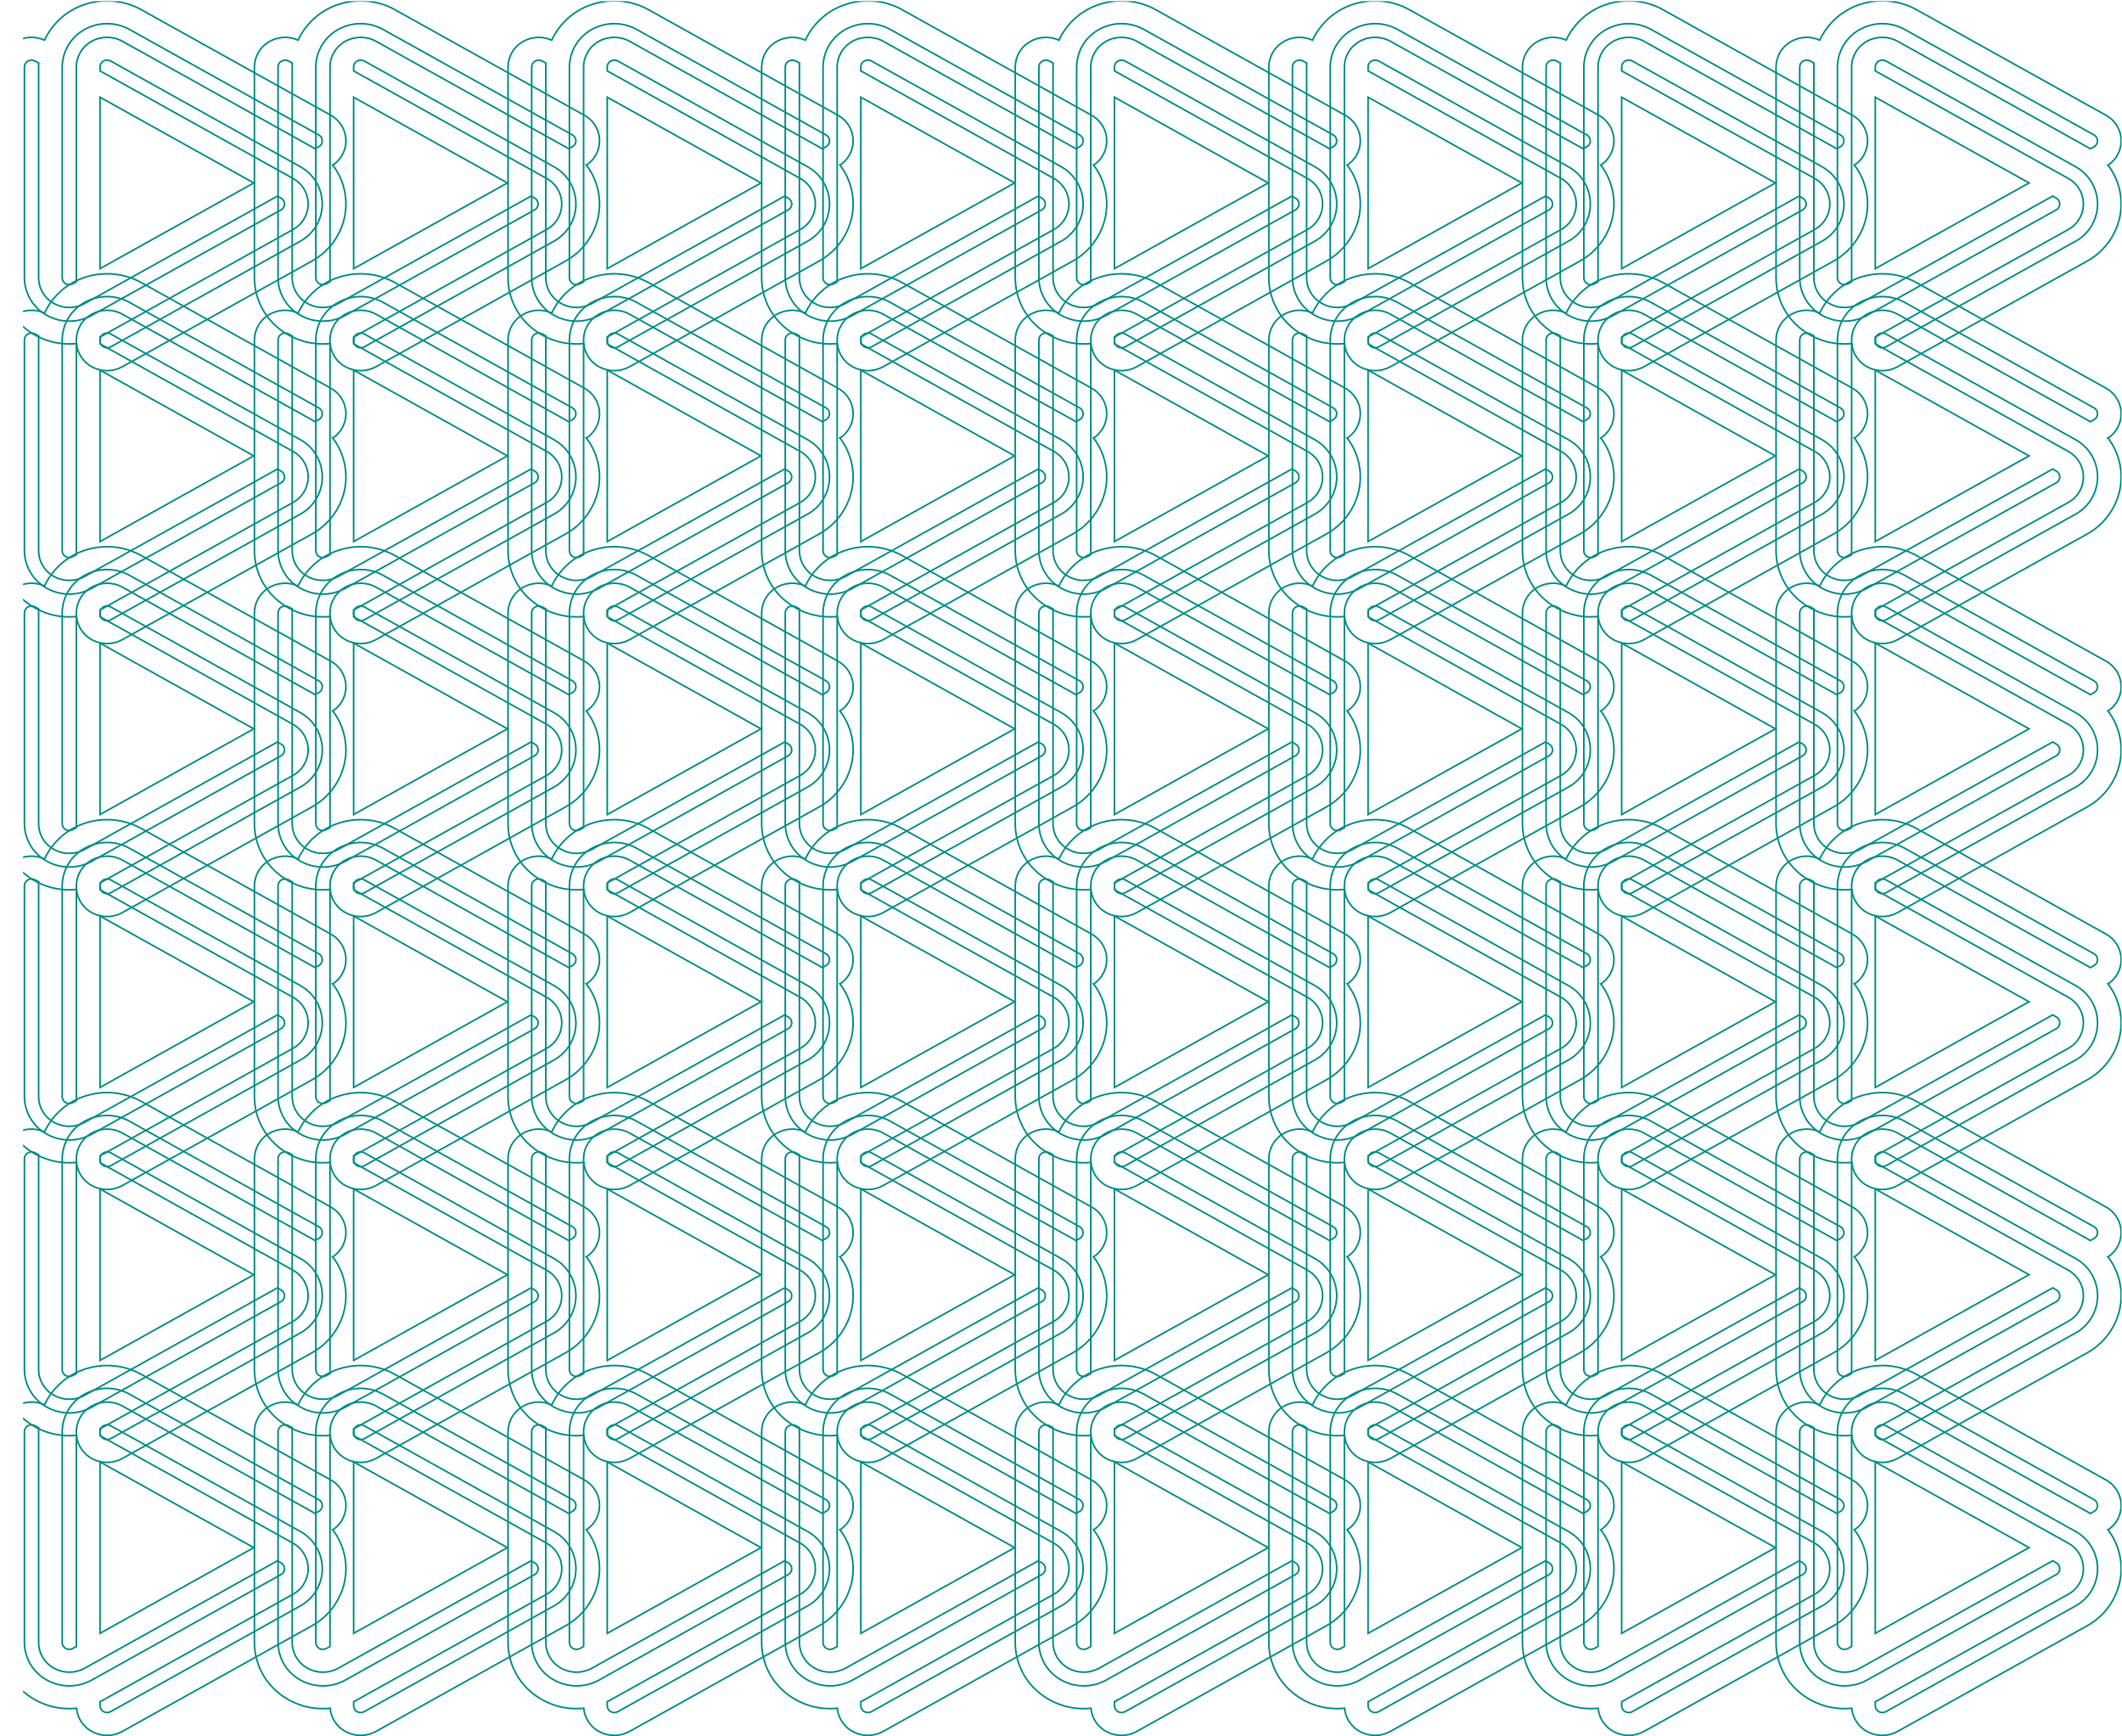 <?xml version="1.0" encoding="UTF-8"?>
<svg id="Layer_1" data-name="Layer 1" xmlns="http://www.w3.org/2000/svg" xmlns:xlink="http://www.w3.org/1999/xlink" viewBox="0 0 828.2 677.55">
  <defs>
    <style>
      .cls-1, .cls-2 {
        fill: none;
      }

      .cls-2 {
        stroke: #008f88;
        stroke-width: .65px;
      }

      .cls-3 {
        clip-path: url(#clippath);
      }
    </style>
    <clipPath id="clippath">
      <rect class="cls-1" x="9.02" y=".46" width="819" height="677"/>
    </clipPath>
  </defs>
  <g id="Pattern-side">
    <g class="cls-3">
      <g id="Group_12" data-name="Group 12">
        <g id="pattern">
          <g id="Group_3615" data-name="Group 3615">
            <path id="icon" class="cls-2" d="M129.89,64.43c5.24-3.44,6.69-10.48,3.25-15.72-1.04-1.58-2.46-2.88-4.12-3.77L55.16,3.79C48.56.12,40.74-.67,33.53,1.59c-7.13,2.19-13,7.3-16.15,14.07-3.72-1.67-8.02-1.41-11.51.72C2.45,18.44.35,22.13.32,26.13v82.29c.02,7.38,3.25,14.38,8.84,19.18,5.71,4.92,13.2,7.26,20.7,6.47.37,3.99,2.79,7.51,6.39,9.28,3.65,1.83,7.97,1.73,11.54-.26l73.85-41.15c6.5-3.56,11.16-9.75,12.79-16.98,1.57-7.18-.09-14.68-4.55-20.53h0ZM24.29,25.77c.18-6.04,3.58-11.52,8.91-14.36,5.42-2.93,11.96-2.9,17.35.09h0l73.85,41.15c1.28.69,1.76,2.28,1.07,3.55-.24.45-.62.83-1.07,1.07l-1.43.8c-.3-.19-.6-.38-.9-.55l-.04-.02L47.79,16.11h0c-3.73-2.07-8.27-2.07-12,0-3.67,2.01-5.96,5.85-5.98,10.04h0v83.8l-1.38.77h0c-.42.24-.9.36-1.39.36-1.5.02-2.74-1.17-2.76-2.67V25.77h0ZM39.03,37.94l60.03,33.45-60.03,33.44V37.94ZM9.54,108.42V26.13c0-.96.54-1.85,1.38-2.31.86-.48,1.9-.48,2.77,0l1.42.8c-.02.34-.04.69-.04,1.04v82.77c.03,4.18,2.33,8.02,6,10.01,3.73,2.07,8.26,2.06,11.99,0h0l75.22-41.91,1.38.77h0c.42.23.77.57,1.01.98.71,1.2.36,2.75-.81,3.52l-74.37,41.45c-5.45,2.87-11.99,2.77-17.35-.27-5.27-2.95-8.56-8.5-8.6-14.55h0ZM117.03,94.23l-73.85,41.15c-.86.48-1.9.48-2.76,0-.85-.46-1.38-1.35-1.38-2.31v-1.59c.32-.15.64-.31.95-.48l.04-.02,74.24-41.36h0c5.53-2.97,7.61-9.86,4.64-15.39-1.06-1.97-2.68-3.59-4.65-4.65h0L39.03,27.67v-1.56c.02-1.22.86-2.27,2.05-2.56.71-.19,1.46-.09,2.1.26l74.17,41.33c7.98,4.52,10.8,14.65,6.28,22.63-1.55,2.73-3.84,4.97-6.6,6.46h0Z"/>
          </g>
          <g id="Group_3616" data-name="Group 3616">
            <path id="icon-2" class="cls-2" d="M228.87,64.43c5.24-3.44,6.69-10.48,3.25-15.72-1.04-1.58-2.46-2.88-4.12-3.77L154.15,3.79c-6.61-3.67-14.43-4.46-21.64-2.2-7.13,2.19-13,7.3-16.15,14.07-3.72-1.67-8.02-1.41-11.51.72-3.42,2.06-5.52,5.76-5.55,9.75v82.29c.02,7.38,3.25,14.38,8.84,19.18,5.71,4.92,13.2,7.26,20.7,6.47.37,3.99,2.79,7.51,6.39,9.28,3.65,1.83,7.97,1.73,11.54-.26l73.85-41.15c6.5-3.56,11.16-9.75,12.79-16.98,1.57-7.18-.09-14.68-4.55-20.53h0ZM123.27,25.77c.18-6.04,3.58-11.52,8.91-14.36,5.42-2.93,11.96-2.9,17.35.09h0l73.85,41.15c1.28.69,1.76,2.28,1.07,3.55-.24.45-.62.83-1.07,1.07l-1.43.8c-.3-.19-.6-.38-.9-.55l-.04-.02-74.24-41.38h0c-3.73-2.07-8.27-2.07-12,0-3.67,2.01-5.96,5.85-5.98,10.04h0v83.8l-1.38.77h0c-.42.24-.9.36-1.39.36-1.5.02-2.74-1.17-2.76-2.67V25.77h0ZM138.02,37.94l60.03,33.45-60.03,33.44V37.94ZM108.52,108.42V26.13c0-.96.54-1.85,1.38-2.31.86-.48,1.9-.48,2.77,0l1.42.8c-.02.34-.04.69-.04,1.04v82.77c.03,4.18,2.33,8.02,6,10.01,3.73,2.07,8.26,2.06,11.99,0h0l75.22-41.91,1.38.77h0c.42.23.77.57,1.01.98.71,1.2.36,2.75-.81,3.52l-74.37,41.45c-5.45,2.87-11.99,2.77-17.35-.27-5.27-2.95-8.56-8.5-8.6-14.55h0ZM216.01,94.23l-73.85,41.15c-.86.48-1.9.48-2.76,0-.85-.46-1.38-1.35-1.38-2.31v-1.59c.32-.15.64-.31.95-.48l.04-.02,74.24-41.36h0c5.53-2.97,7.61-9.86,4.64-15.39-1.06-1.97-2.68-3.59-4.65-4.65h0l-75.22-41.91v-1.56c.02-1.22.86-2.27,2.05-2.56.71-.19,1.46-.09,2.1.26l74.17,41.33c7.98,4.52,10.8,14.65,6.28,22.63-1.55,2.73-3.84,4.97-6.6,6.46h0Z"/>
          </g>
          <g id="Group_3617" data-name="Group 3617">
            <path id="icon-3" class="cls-2" d="M327.85,64.43c5.24-3.44,6.69-10.48,3.25-15.72-1.04-1.58-2.46-2.88-4.12-3.77L253.13,3.79c-6.61-3.67-14.43-4.46-21.64-2.2-7.13,2.19-13,7.3-16.15,14.07-3.72-1.67-8.02-1.41-11.51.72-3.42,2.06-5.52,5.76-5.55,9.75v82.29c.02,7.38,3.25,14.38,8.84,19.18,5.71,4.92,13.2,7.26,20.7,6.47.37,3.99,2.79,7.51,6.39,9.28,3.65,1.83,7.97,1.73,11.54-.26l73.85-41.15c6.5-3.56,11.16-9.75,12.79-16.98,1.57-7.18-.09-14.68-4.55-20.53h0ZM222.25,25.77c.18-6.04,3.58-11.52,8.91-14.36,5.42-2.93,11.96-2.9,17.35.09h0l73.85,41.15c1.28.69,1.76,2.28,1.07,3.55-.24.45-.62.83-1.07,1.07l-1.43.8c-.3-.19-.6-.38-.9-.55l-.04-.02-74.24-41.38h0c-3.73-2.07-8.27-2.07-12,0-3.67,2.01-5.96,5.85-5.98,10.04h0v83.8l-1.38.77h0c-.42.24-.9.36-1.39.36-1.5.02-2.74-1.17-2.76-2.67V25.77h0ZM237,37.94l60.03,33.45-60.03,33.44V37.94ZM207.5,108.42V26.13c0-.96.54-1.85,1.38-2.31.86-.48,1.9-.48,2.77,0l1.42.8c-.02.34-.04.69-.04,1.04v82.77c.03,4.18,2.33,8.02,6,10.01,3.73,2.07,8.26,2.06,11.99,0h0l75.22-41.91,1.38.77h0c.42.23.77.57,1.01.98.71,1.2.36,2.75-.81,3.52l-74.37,41.45c-5.45,2.87-11.99,2.77-17.35-.27-5.27-2.95-8.56-8.5-8.6-14.55h0ZM314.99,94.23l-73.85,41.15c-.86.48-1.9.48-2.76,0-.85-.46-1.38-1.35-1.38-2.31v-1.59c.32-.15.64-.31.95-.48l.04-.02,74.24-41.36h0c5.53-2.97,7.61-9.86,4.64-15.39-1.06-1.97-2.68-3.59-4.65-4.65h0l-75.22-41.91v-1.56c.02-1.22.86-2.27,2.05-2.56.71-.19,1.46-.09,2.1.26l74.17,41.33c7.98,4.52,10.8,14.65,6.28,22.63-1.55,2.73-3.84,4.97-6.6,6.46h0Z"/>
          </g>
          <g id="Group_3618" data-name="Group 3618">
            <path id="icon-4" class="cls-2" d="M426.83,64.43c5.24-3.44,6.69-10.48,3.25-15.72-1.04-1.58-2.46-2.88-4.12-3.77L352.11,3.79c-6.61-3.67-14.43-4.46-21.64-2.2-7.13,2.19-13,7.3-16.15,14.07-3.72-1.67-8.02-1.41-11.51.72-3.42,2.06-5.52,5.76-5.55,9.75v82.29c.02,7.38,3.25,14.38,8.84,19.18,5.71,4.92,13.2,7.26,20.7,6.47.37,3.99,2.79,7.51,6.39,9.28,3.65,1.83,7.97,1.73,11.54-.26l73.85-41.15c6.5-3.56,11.16-9.75,12.79-16.98,1.57-7.18-.09-14.68-4.55-20.53h0ZM321.23,25.77c.18-6.04,3.58-11.52,8.91-14.36,5.42-2.93,11.96-2.9,17.35.09h0l73.85,41.15c1.28.69,1.76,2.28,1.07,3.55-.24.45-.62.83-1.07,1.07l-1.43.8c-.3-.19-.6-.38-.9-.55l-.04-.02-74.24-41.38h0c-3.73-2.07-8.27-2.07-12,0-3.67,2.01-5.96,5.85-5.98,10.04h0v83.8l-1.38.77h0c-.42.24-.9.36-1.39.36-1.5.02-2.74-1.17-2.76-2.67V25.77h0ZM335.98,37.94l60.03,33.45-60.03,33.44V37.94ZM306.48,108.42V26.13c0-.96.54-1.85,1.38-2.31.86-.48,1.9-.48,2.77,0l1.42.8c-.02.34-.04.69-.04,1.04v82.77c.03,4.18,2.33,8.02,6,10.01,3.73,2.07,8.26,2.06,11.99,0h0l75.22-41.91,1.38.77h0c.42.23.77.57,1.01.98.71,1.2.36,2.75-.81,3.52l-74.37,41.45c-5.45,2.87-11.99,2.77-17.35-.27-5.27-2.95-8.56-8.5-8.6-14.55h0ZM413.97,94.23l-73.85,41.15c-.86.48-1.9.48-2.76,0-.85-.46-1.38-1.35-1.38-2.31v-1.59c.32-.15.64-.31.95-.48l.04-.02,74.24-41.36h0c5.53-2.97,7.61-9.86,4.64-15.39-1.06-1.97-2.68-3.59-4.65-4.65h0l-75.22-41.91v-1.56c.02-1.22.86-2.27,2.05-2.56.71-.19,1.46-.09,2.1.26l74.17,41.33c7.98,4.52,10.8,14.65,6.28,22.63-1.55,2.73-3.84,4.97-6.6,6.46h0Z"/>
          </g>
          <g id="Group_3619" data-name="Group 3619">
            <path id="icon-5" class="cls-2" d="M525.81,64.43c5.24-3.44,6.69-10.48,3.25-15.72-1.04-1.58-2.46-2.88-4.12-3.77L451.09,3.79c-6.61-3.67-14.43-4.46-21.64-2.2-7.13,2.19-13,7.3-16.15,14.07-3.72-1.67-8.02-1.41-11.51.72-3.42,2.06-5.52,5.76-5.55,9.75v82.29c.02,7.38,3.25,14.38,8.84,19.18,5.71,4.92,13.2,7.26,20.7,6.47.37,3.99,2.79,7.51,6.39,9.28,3.65,1.83,7.97,1.73,11.54-.26l73.85-41.15c6.5-3.56,11.16-9.75,12.79-16.98,1.57-7.18-.09-14.68-4.55-20.53h0ZM420.21,25.77c.18-6.04,3.58-11.52,8.91-14.36,5.42-2.93,11.96-2.9,17.35.09h0l73.85,41.15c1.28.69,1.76,2.28,1.07,3.55-.24.45-.62.83-1.07,1.07l-1.43.8c-.3-.19-.6-.38-.9-.55l-.04-.02-74.24-41.38h0c-3.73-2.07-8.27-2.07-12,0-3.67,2.01-5.96,5.85-5.98,10.04h0v83.8l-1.38.77h0c-.42.24-.9.36-1.39.36-1.5.02-2.74-1.17-2.76-2.67V25.77h0ZM434.96,37.94l60.03,33.45-60.03,33.44V37.94ZM405.46,108.42V26.13c0-.96.54-1.85,1.38-2.31.86-.48,1.9-.48,2.77,0l1.42.8c-.02.34-.04.69-.04,1.04v82.77c.03,4.18,2.33,8.02,6,10.01,3.73,2.07,8.26,2.06,11.99,0h0l75.22-41.91,1.38.77h0c.42.23.77.57,1.01.98.71,1.2.36,2.75-.81,3.52l-74.37,41.45c-5.45,2.87-11.99,2.77-17.35-.27-5.27-2.95-8.56-8.5-8.6-14.55h0ZM512.96,94.23l-73.85,41.15c-.86.48-1.9.48-2.76,0-.85-.46-1.38-1.35-1.38-2.31v-1.59c.32-.15.64-.31.95-.48l.04-.02,74.24-41.36h0c5.53-2.97,7.61-9.86,4.64-15.39-1.06-1.97-2.68-3.59-4.65-4.65h0l-75.22-41.91v-1.56c.02-1.22.86-2.27,2.05-2.56.71-.19,1.46-.09,2.1.26l74.17,41.33c7.98,4.52,10.8,14.65,6.28,22.63-1.55,2.73-3.84,4.97-6.6,6.46h0Z"/>
          </g>
          <g id="Group_3620" data-name="Group 3620">
            <path id="icon-6" class="cls-2" d="M624.79,64.43c5.24-3.44,6.69-10.48,3.25-15.72-1.04-1.58-2.46-2.88-4.12-3.77L550.07,3.79c-6.61-3.67-14.43-4.46-21.64-2.2-7.13,2.19-13,7.3-16.15,14.07-3.72-1.67-8.02-1.41-11.51.72-3.42,2.06-5.52,5.76-5.55,9.75v82.29c.02,7.38,3.25,14.38,8.84,19.18,5.71,4.92,13.2,7.26,20.7,6.47.37,3.99,2.79,7.51,6.39,9.28,3.65,1.83,7.97,1.73,11.54-.26l73.85-41.15c6.5-3.56,11.16-9.75,12.79-16.98,1.57-7.18-.09-14.68-4.55-20.53h0ZM519.19,25.77c.18-6.04,3.58-11.52,8.91-14.36,5.42-2.93,11.96-2.9,17.35.09h0l73.85,41.15c1.28.69,1.76,2.28,1.07,3.55-.24.45-.62.83-1.07,1.07l-1.43.8c-.3-.19-.6-.38-.9-.55l-.04-.02-74.24-41.38h0c-3.73-2.07-8.27-2.07-12,0-3.67,2.01-5.96,5.85-5.98,10.04h0v83.8l-1.38.77h0c-.42.24-.9.36-1.39.36-1.5.02-2.74-1.17-2.76-2.67V25.77h0ZM533.94,37.94l60.03,33.45-60.03,33.44V37.94ZM504.44,108.42V26.13c0-.96.54-1.85,1.38-2.31.86-.48,1.9-.48,2.77,0l1.42.8c-.02.34-.04.69-.04,1.04v82.77c.03,4.18,2.33,8.02,6,10.01,3.73,2.07,8.26,2.06,11.99,0h0l75.22-41.91,1.38.77h0c.42.23.77.57,1.01.98.71,1.2.36,2.75-.81,3.52l-74.37,41.45c-5.45,2.87-11.99,2.77-17.35-.27-5.27-2.95-8.56-8.5-8.6-14.55h0ZM611.94,94.23l-73.85,41.15c-.86.48-1.9.48-2.76,0-.85-.46-1.38-1.35-1.38-2.31v-1.59c.32-.15.64-.31.95-.48l.04-.02,74.24-41.36h0c5.53-2.97,7.61-9.86,4.64-15.39-1.06-1.97-2.68-3.59-4.65-4.65h0l-75.22-41.91v-1.56c.02-1.22.86-2.27,2.05-2.56.71-.19,1.46-.09,2.1.26l74.17,41.33c7.98,4.52,10.8,14.65,6.28,22.63-1.55,2.73-3.84,4.97-6.6,6.46h0Z"/>
          </g>
          <g id="Group_3621" data-name="Group 3621">
            <path id="icon-7" class="cls-2" d="M723.77,64.43c5.24-3.44,6.69-10.48,3.25-15.72-1.04-1.58-2.46-2.88-4.12-3.77L649.05,3.79c-6.61-3.67-14.43-4.46-21.64-2.2-7.13,2.19-13,7.3-16.15,14.07-3.72-1.67-8.02-1.41-11.51.72-3.42,2.06-5.52,5.76-5.55,9.75v82.29c.02,7.38,3.25,14.38,8.84,19.18,5.71,4.92,13.2,7.26,20.7,6.47.37,3.99,2.79,7.51,6.39,9.28,3.65,1.83,7.97,1.73,11.54-.26l73.85-41.15c6.5-3.56,11.16-9.75,12.79-16.98,1.57-7.18-.09-14.68-4.55-20.53h0ZM618.17,25.77c.18-6.04,3.58-11.52,8.91-14.36,5.42-2.93,11.96-2.9,17.35.09h0l73.85,41.15c1.28.69,1.76,2.28,1.07,3.55-.24.45-.62.83-1.07,1.07l-1.43.8c-.3-.19-.6-.38-.9-.55l-.04-.02-74.24-41.38h0c-3.73-2.07-8.27-2.07-12,0-3.67,2.01-5.96,5.85-5.98,10.04h0v83.8l-1.38.77h0c-.42.24-.9.36-1.39.36-1.5.02-2.74-1.17-2.76-2.67V25.77h0ZM632.92,37.94l60.03,33.45-60.03,33.44V37.94ZM603.43,108.42V26.13c0-.96.54-1.85,1.38-2.31.86-.48,1.9-.48,2.77,0l1.42.8c-.02.34-.04.69-.04,1.04v82.77c.03,4.18,2.33,8.02,6,10.01,3.73,2.07,8.26,2.06,11.99,0h0l75.22-41.91,1.38.77h0c.42.23.77.57,1.01.98.71,1.2.36,2.75-.81,3.52l-74.37,41.45c-5.45,2.87-11.99,2.77-17.35-.27-5.27-2.95-8.56-8.5-8.6-14.55h0ZM710.92,94.23l-73.85,41.15c-.86.48-1.9.48-2.76,0-.85-.46-1.38-1.35-1.38-2.31v-1.59c.32-.15.64-.31.95-.48l.04-.02,74.24-41.36h0c5.53-2.97,7.61-9.86,4.64-15.39-1.06-1.97-2.68-3.59-4.65-4.65h0l-75.22-41.91v-1.56c.02-1.22.86-2.27,2.05-2.56.71-.19,1.46-.09,2.1.26l74.17,41.33c7.98,4.52,10.8,14.65,6.28,22.63-1.55,2.73-3.84,4.97-6.6,6.46h0Z"/>
          </g>
          <g id="Group_3622" data-name="Group 3622">
            <path id="icon-8" class="cls-2" d="M822.75,64.43c5.24-3.44,6.69-10.48,3.25-15.72-1.04-1.58-2.46-2.88-4.12-3.77L748.03,3.79c-6.61-3.67-14.43-4.46-21.64-2.2-7.13,2.19-13,7.3-16.15,14.07-3.72-1.67-8.02-1.41-11.51.72-3.42,2.06-5.52,5.76-5.55,9.75v82.29c.02,7.38,3.25,14.38,8.84,19.18,5.71,4.92,13.2,7.26,20.7,6.47.37,3.99,2.79,7.51,6.39,9.28,3.65,1.83,7.97,1.73,11.54-.26l73.85-41.15c6.5-3.56,11.16-9.75,12.79-16.98,1.57-7.18-.09-14.68-4.55-20.53h0ZM717.15,25.77c.18-6.04,3.58-11.52,8.91-14.36,5.42-2.93,11.96-2.9,17.35.09h0l73.85,41.15c1.28.69,1.76,2.28,1.07,3.55-.24.45-.62.83-1.07,1.07l-1.43.8c-.3-.19-.6-.38-.9-.55l-.04-.02-74.24-41.38h0c-3.73-2.07-8.27-2.07-12,0-3.67,2.01-5.96,5.85-5.98,10.04h0v83.8l-1.38.77h0c-.42.24-.9.36-1.39.36-1.5.02-2.74-1.17-2.76-2.67V25.77h0ZM731.9,37.94l60.03,33.45-60.03,33.44V37.94ZM702.41,108.42V26.13c0-.96.54-1.85,1.38-2.31.86-.48,1.9-.48,2.77,0l1.42.8c-.02.34-.04.69-.04,1.04v82.77c.03,4.18,2.33,8.02,6,10.01,3.73,2.07,8.26,2.06,11.99,0h0l75.22-41.91,1.38.77h0c.42.23.77.57,1.01.98.71,1.2.36,2.75-.81,3.52l-74.37,41.45c-5.45,2.87-11.99,2.77-17.35-.27-5.27-2.95-8.56-8.5-8.6-14.55h0ZM809.9,94.23l-73.85,41.15c-.86.48-1.9.48-2.76,0-.85-.46-1.38-1.35-1.38-2.31v-1.59c.32-.15.64-.31.95-.48l.04-.02,74.24-41.36h0c5.53-2.97,7.61-9.86,4.64-15.39-1.06-1.97-2.68-3.59-4.65-4.65h0l-75.22-41.91v-1.56c.02-1.22.86-2.27,2.05-2.56.71-.19,1.46-.09,2.1.26l74.17,41.33c7.98,4.52,10.8,14.65,6.28,22.63-1.55,2.73-3.84,4.97-6.6,6.46h0Z"/>
          </g>
          <g id="Group_3623" data-name="Group 3623">
            <path id="icon-9" class="cls-2" d="M129.89,170.94c5.24-3.44,6.69-10.48,3.25-15.72-1.04-1.58-2.46-2.88-4.12-3.77l-73.85-41.15c-6.61-3.67-14.43-4.46-21.64-2.2-7.13,2.19-13,7.3-16.15,14.07-3.72-1.67-8.02-1.41-11.51.72-3.42,2.06-5.52,5.76-5.55,9.75v82.29c.02,7.38,3.25,14.38,8.84,19.18,5.71,4.92,13.2,7.26,20.7,6.47.37,3.99,2.79,7.51,6.39,9.28,3.65,1.83,7.97,1.73,11.54-.26l73.85-41.15c6.5-3.56,11.16-9.75,12.79-16.98,1.57-7.18-.09-14.68-4.55-20.53h0ZM24.29,132.28c.18-6.04,3.58-11.52,8.91-14.36,5.42-2.93,11.96-2.9,17.35.09h0l73.85,41.15c1.28.69,1.76,2.28,1.07,3.55-.24.45-.62.83-1.07,1.07l-1.43.8c-.3-.19-.6-.38-.9-.55l-.04-.02-74.24-41.38h0c-3.73-2.07-8.27-2.07-12,0-3.67,2.01-5.96,5.85-5.98,10.04h0v83.8l-1.38.77h0c-.42.24-.9.36-1.39.36-1.5.02-2.74-1.17-2.76-2.67v-82.65h0ZM39.03,144.45l60.03,33.45-60.03,33.44v-66.89ZM9.54,214.93v-82.29c0-.96.54-1.85,1.38-2.31.86-.48,1.9-.48,2.77,0l1.42.8c-.02.34-.04.69-.04,1.04v82.77c.03,4.18,2.33,8.02,6,10.01,3.73,2.07,8.26,2.06,11.99,0h0l75.22-41.91,1.38.77h0c.42.23.77.57,1.01.98.71,1.2.36,2.75-.81,3.52l-74.37,41.45c-5.45,2.87-11.99,2.77-17.35-.27-5.27-2.95-8.56-8.5-8.6-14.55h0ZM117.03,200.75l-73.85,41.15c-.86.48-1.9.48-2.76,0-.85-.46-1.38-1.35-1.38-2.31v-1.59c.32-.15.64-.31.95-.48l.04-.02,74.24-41.36h0c5.53-2.97,7.61-9.86,4.64-15.39-1.06-1.97-2.68-3.59-4.65-4.65h0l-75.22-41.91v-1.56c.02-1.22.86-2.27,2.05-2.56.71-.19,1.46-.09,2.1.26l74.17,41.33c7.98,4.52,10.8,14.65,6.28,22.63-1.55,2.73-3.84,4.97-6.6,6.46h0Z"/>
          </g>
          <g id="Group_3624" data-name="Group 3624">
            <path id="icon-10" class="cls-2" d="M228.87,170.94c5.24-3.44,6.69-10.48,3.25-15.72-1.04-1.58-2.46-2.88-4.12-3.77l-73.85-41.15c-6.61-3.67-14.43-4.46-21.64-2.2-7.13,2.19-13,7.3-16.15,14.07-3.72-1.67-8.02-1.41-11.51.72-3.42,2.06-5.52,5.76-5.55,9.75v82.29c.02,7.38,3.25,14.38,8.84,19.18,5.71,4.92,13.2,7.26,20.7,6.47.37,3.99,2.79,7.51,6.39,9.28,3.65,1.83,7.97,1.73,11.54-.26l73.85-41.15c6.5-3.56,11.16-9.75,12.79-16.98,1.57-7.18-.09-14.68-4.55-20.53h0ZM123.27,132.28c.18-6.04,3.58-11.52,8.91-14.36,5.42-2.93,11.96-2.9,17.35.09h0l73.85,41.15c1.28.69,1.76,2.28,1.07,3.55-.24.45-.62.83-1.07,1.07l-1.43.8c-.3-.19-.6-.38-.9-.55l-.04-.02-74.24-41.38h0c-3.73-2.07-8.27-2.07-12,0-3.67,2.01-5.96,5.85-5.98,10.04h0v83.8l-1.38.77h0c-.42.24-.9.36-1.39.36-1.5.02-2.74-1.17-2.76-2.67v-82.65h0ZM138.02,144.45l60.03,33.45-60.03,33.44v-66.89ZM108.52,214.93v-82.29c0-.96.54-1.85,1.38-2.31.86-.48,1.9-.48,2.77,0l1.42.8c-.02.34-.04.69-.04,1.04v82.77c.03,4.18,2.33,8.02,6,10.01,3.73,2.07,8.26,2.06,11.99,0h0l75.22-41.91,1.38.77h0c.42.23.77.57,1.01.98.71,1.2.36,2.75-.81,3.52l-74.37,41.45c-5.45,2.87-11.99,2.77-17.35-.27-5.27-2.95-8.56-8.5-8.6-14.55h0ZM216.01,200.75l-73.85,41.15c-.86.48-1.9.48-2.76,0-.85-.46-1.38-1.35-1.38-2.31v-1.59c.32-.15.64-.31.95-.48l.04-.02,74.24-41.36h0c5.53-2.97,7.61-9.86,4.64-15.39-1.06-1.97-2.68-3.59-4.65-4.65h0l-75.22-41.91v-1.56c.02-1.22.86-2.27,2.05-2.56.71-.19,1.46-.09,2.1.26l74.17,41.33c7.98,4.52,10.8,14.65,6.28,22.63-1.55,2.73-3.84,4.97-6.6,6.46h0Z"/>
          </g>
          <g id="Group_3625" data-name="Group 3625">
            <path id="icon-11" class="cls-2" d="M327.85,170.94c5.24-3.44,6.69-10.48,3.25-15.72-1.04-1.58-2.46-2.88-4.12-3.77l-73.85-41.15c-6.61-3.67-14.43-4.46-21.64-2.2-7.13,2.19-13,7.3-16.15,14.07-3.72-1.67-8.02-1.41-11.51.72-3.42,2.06-5.52,5.76-5.55,9.75v82.29c.02,7.38,3.25,14.38,8.84,19.18,5.71,4.92,13.2,7.26,20.7,6.47.37,3.99,2.79,7.51,6.39,9.28,3.65,1.83,7.97,1.73,11.54-.26l73.85-41.15c6.5-3.56,11.16-9.75,12.79-16.98,1.57-7.18-.09-14.68-4.55-20.53h0ZM222.25,132.28c.18-6.04,3.58-11.52,8.91-14.36,5.42-2.93,11.96-2.9,17.35.09h0l73.85,41.15c1.28.69,1.76,2.28,1.07,3.55-.24.45-.62.83-1.07,1.07l-1.43.8c-.3-.19-.6-.38-.9-.55l-.04-.02-74.24-41.38h0c-3.73-2.07-8.27-2.07-12,0-3.67,2.01-5.96,5.85-5.98,10.04h0v83.8l-1.38.77h0c-.42.24-.9.36-1.39.36-1.5.02-2.74-1.17-2.76-2.67v-82.65h0ZM237,144.45l60.03,33.45-60.03,33.44v-66.89ZM207.5,214.93v-82.29c0-.96.54-1.85,1.38-2.31.86-.48,1.9-.48,2.77,0l1.42.8c-.02.34-.04.69-.04,1.04v82.77c.03,4.18,2.33,8.02,6,10.01,3.73,2.07,8.26,2.06,11.99,0h0l75.22-41.91,1.38.77h0c.42.23.77.57,1.01.98.71,1.2.36,2.75-.81,3.52l-74.37,41.45c-5.45,2.87-11.99,2.77-17.35-.27-5.27-2.95-8.56-8.5-8.6-14.55h0ZM314.99,200.75l-73.85,41.15c-.86.48-1.9.48-2.76,0-.85-.46-1.38-1.35-1.38-2.31v-1.59c.32-.15.64-.31.95-.48l.04-.02,74.24-41.36h0c5.53-2.97,7.61-9.86,4.64-15.39-1.06-1.97-2.68-3.59-4.65-4.65h0l-75.22-41.91v-1.56c.02-1.22.86-2.27,2.05-2.56.71-.19,1.46-.09,2.1.26l74.17,41.33c7.98,4.52,10.8,14.65,6.28,22.63-1.55,2.73-3.84,4.97-6.6,6.46h0Z"/>
          </g>
          <g id="Group_3626" data-name="Group 3626">
            <path id="icon-12" class="cls-2" d="M426.83,170.94c5.24-3.44,6.69-10.48,3.25-15.72-1.04-1.58-2.46-2.88-4.12-3.77l-73.85-41.15c-6.61-3.67-14.43-4.46-21.64-2.2-7.13,2.19-13,7.3-16.15,14.07-3.72-1.67-8.02-1.41-11.51.72-3.42,2.06-5.52,5.76-5.55,9.75v82.29c.02,7.38,3.25,14.38,8.84,19.18,5.71,4.92,13.2,7.26,20.7,6.47.37,3.99,2.79,7.51,6.39,9.28,3.65,1.83,7.97,1.73,11.54-.26l73.85-41.15c6.5-3.56,11.16-9.75,12.79-16.98,1.57-7.18-.09-14.68-4.55-20.53h0ZM321.23,132.28c.18-6.04,3.58-11.52,8.91-14.36,5.42-2.93,11.96-2.9,17.35.09h0l73.85,41.15c1.28.69,1.76,2.28,1.07,3.55-.24.45-.62.83-1.07,1.07l-1.43.8c-.3-.19-.6-.38-.9-.55l-.04-.02-74.24-41.38h0c-3.73-2.07-8.27-2.07-12,0-3.67,2.01-5.96,5.85-5.98,10.04h0v83.8l-1.38.77h0c-.42.24-.9.36-1.39.36-1.5.02-2.74-1.17-2.76-2.67v-82.65h0ZM335.98,144.45l60.03,33.45-60.03,33.44v-66.89ZM306.48,214.93v-82.29c0-.96.54-1.85,1.38-2.31.86-.48,1.9-.48,2.77,0l1.42.8c-.02.34-.04.69-.04,1.04v82.77c.03,4.18,2.33,8.02,6,10.01,3.73,2.07,8.26,2.06,11.99,0h0l75.22-41.91,1.38.77h0c.42.23.77.57,1.01.98.71,1.2.36,2.75-.81,3.52l-74.37,41.45c-5.45,2.87-11.99,2.77-17.35-.27-5.27-2.95-8.56-8.5-8.6-14.55h0ZM413.97,200.75l-73.85,41.15c-.86.48-1.9.48-2.76,0-.85-.46-1.38-1.35-1.38-2.31v-1.59c.32-.15.64-.31.95-.48l.04-.02,74.24-41.36h0c5.53-2.97,7.61-9.86,4.64-15.39-1.06-1.97-2.68-3.59-4.65-4.65h0l-75.22-41.91v-1.56c.02-1.22.86-2.27,2.05-2.56.71-.19,1.46-.09,2.1.26l74.17,41.33c7.98,4.52,10.8,14.65,6.28,22.63-1.55,2.73-3.84,4.97-6.6,6.46h0Z"/>
          </g>
          <g id="Group_3627" data-name="Group 3627">
            <path id="icon-13" class="cls-2" d="M525.81,170.94c5.24-3.44,6.69-10.48,3.25-15.72-1.04-1.58-2.46-2.88-4.12-3.77l-73.85-41.15c-6.61-3.67-14.43-4.46-21.64-2.2-7.13,2.19-13,7.3-16.15,14.07-3.72-1.67-8.02-1.41-11.51.72-3.42,2.06-5.52,5.76-5.55,9.75v82.29c.02,7.38,3.25,14.38,8.84,19.18,5.71,4.92,13.2,7.26,20.7,6.47.37,3.99,2.79,7.51,6.39,9.28,3.65,1.83,7.97,1.73,11.54-.26l73.85-41.15c6.5-3.56,11.16-9.75,12.79-16.98,1.57-7.18-.09-14.68-4.55-20.53h0ZM420.21,132.28c.18-6.04,3.58-11.52,8.91-14.36,5.42-2.93,11.96-2.9,17.35.09h0l73.85,41.15c1.28.69,1.76,2.28,1.07,3.55-.24.45-.62.83-1.07,1.07l-1.43.8c-.3-.19-.6-.38-.9-.55l-.04-.02-74.24-41.38h0c-3.73-2.07-8.27-2.07-12,0-3.67,2.01-5.96,5.85-5.98,10.04h0v83.8l-1.38.77h0c-.42.24-.9.36-1.39.36-1.5.02-2.74-1.17-2.76-2.67v-82.65h0ZM434.96,144.45l60.03,33.45-60.03,33.44v-66.89ZM405.46,214.93v-82.29c0-.96.54-1.85,1.38-2.31.86-.48,1.9-.48,2.77,0l1.42.8c-.02.34-.04.69-.04,1.04v82.77c.03,4.18,2.33,8.02,6,10.01,3.73,2.07,8.26,2.06,11.99,0h0l75.22-41.91,1.38.77h0c.42.23.77.57,1.01.98.71,1.2.36,2.75-.81,3.52l-74.37,41.45c-5.45,2.87-11.99,2.77-17.35-.27-5.27-2.95-8.56-8.5-8.6-14.55h0ZM512.96,200.75l-73.85,41.15c-.86.48-1.9.48-2.76,0-.85-.46-1.38-1.35-1.38-2.31v-1.59c.32-.15.64-.31.95-.48l.04-.02,74.24-41.36h0c5.53-2.97,7.61-9.86,4.64-15.39-1.06-1.97-2.68-3.59-4.65-4.65h0l-75.22-41.91v-1.56c.02-1.22.86-2.27,2.05-2.56.71-.19,1.46-.09,2.1.26l74.17,41.33c7.98,4.52,10.8,14.65,6.28,22.63-1.55,2.73-3.84,4.97-6.6,6.46h0Z"/>
          </g>
          <g id="Group_3628" data-name="Group 3628">
            <path id="icon-14" class="cls-2" d="M624.79,170.94c5.24-3.44,6.69-10.48,3.25-15.72-1.04-1.58-2.46-2.88-4.12-3.77l-73.85-41.15c-6.61-3.67-14.43-4.46-21.64-2.2-7.13,2.19-13,7.3-16.15,14.07-3.72-1.67-8.02-1.41-11.51.72-3.42,2.06-5.52,5.76-5.55,9.75v82.29c.02,7.38,3.25,14.38,8.84,19.18,5.71,4.92,13.2,7.26,20.7,6.47.37,3.99,2.79,7.51,6.39,9.28,3.65,1.83,7.97,1.73,11.54-.26l73.85-41.15c6.5-3.56,11.16-9.75,12.79-16.98,1.57-7.18-.09-14.68-4.55-20.53h0ZM519.19,132.28c.18-6.04,3.58-11.52,8.91-14.36,5.42-2.93,11.96-2.9,17.35.09h0l73.85,41.15c1.28.69,1.76,2.28,1.07,3.55-.24.45-.62.83-1.07,1.07l-1.43.8c-.3-.19-.6-.38-.9-.55l-.04-.02-74.24-41.38h0c-3.73-2.07-8.27-2.07-12,0-3.67,2.01-5.96,5.85-5.98,10.04h0v83.8l-1.38.77h0c-.42.24-.9.36-1.39.36-1.5.02-2.74-1.17-2.76-2.67v-82.65h0ZM533.94,144.45l60.03,33.45-60.03,33.44v-66.89ZM504.44,214.93v-82.29c0-.96.54-1.85,1.38-2.31.86-.48,1.9-.48,2.77,0l1.42.8c-.02.34-.04.69-.04,1.04v82.77c.03,4.18,2.33,8.02,6,10.01,3.73,2.07,8.26,2.06,11.99,0h0l75.22-41.91,1.38.77h0c.42.23.77.57,1.01.98.71,1.2.36,2.75-.81,3.52l-74.37,41.45c-5.45,2.87-11.99,2.77-17.35-.27-5.27-2.95-8.56-8.5-8.6-14.55h0ZM611.94,200.75l-73.85,41.15c-.86.48-1.9.48-2.76,0-.85-.46-1.38-1.35-1.38-2.31v-1.59c.32-.15.64-.31.95-.48l.04-.02,74.24-41.36h0c5.53-2.97,7.61-9.86,4.64-15.39-1.06-1.97-2.68-3.59-4.65-4.65h0l-75.22-41.91v-1.56c.02-1.22.86-2.27,2.05-2.56.71-.19,1.46-.09,2.1.26l74.17,41.33c7.98,4.52,10.8,14.65,6.28,22.63-1.55,2.73-3.84,4.97-6.6,6.46h0Z"/>
          </g>
          <g id="Group_3629" data-name="Group 3629">
            <path id="icon-15" class="cls-2" d="M723.77,170.94c5.24-3.44,6.69-10.48,3.25-15.72-1.04-1.58-2.46-2.88-4.12-3.77l-73.85-41.15c-6.61-3.67-14.43-4.46-21.64-2.2-7.13,2.19-13,7.3-16.15,14.07-3.72-1.67-8.02-1.41-11.51.72-3.42,2.06-5.52,5.76-5.55,9.75v82.29c.02,7.38,3.25,14.38,8.84,19.18,5.71,4.92,13.2,7.26,20.7,6.47.37,3.99,2.79,7.51,6.39,9.28,3.65,1.83,7.97,1.73,11.54-.26l73.85-41.15c6.5-3.56,11.16-9.75,12.79-16.98,1.57-7.18-.09-14.68-4.55-20.53h0ZM618.17,132.28c.18-6.04,3.58-11.52,8.91-14.36,5.42-2.93,11.96-2.9,17.35.09h0l73.85,41.15c1.28.69,1.76,2.28,1.07,3.55-.24.45-.62.83-1.07,1.07l-1.43.8c-.3-.19-.6-.38-.9-.55l-.04-.02-74.24-41.38h0c-3.73-2.07-8.27-2.07-12,0-3.67,2.01-5.96,5.85-5.98,10.04h0v83.8l-1.38.77h0c-.42.24-.9.36-1.39.36-1.5.02-2.74-1.17-2.76-2.67v-82.65h0ZM632.92,144.45l60.03,33.45-60.03,33.44v-66.89ZM603.43,214.93v-82.29c0-.96.54-1.85,1.38-2.31.86-.48,1.9-.48,2.77,0l1.42.8c-.02.34-.04.69-.04,1.04v82.77c.03,4.18,2.33,8.02,6,10.01,3.73,2.07,8.26,2.06,11.99,0h0l75.22-41.91,1.38.77h0c.42.23.77.57,1.01.98.71,1.2.36,2.75-.81,3.52l-74.37,41.45c-5.45,2.87-11.99,2.77-17.35-.27-5.27-2.95-8.56-8.5-8.6-14.55h0ZM710.92,200.75l-73.85,41.15c-.86.48-1.9.48-2.76,0-.85-.46-1.38-1.35-1.38-2.31v-1.59c.32-.15.64-.31.95-.48l.04-.02,74.24-41.36h0c5.53-2.97,7.61-9.86,4.64-15.39-1.06-1.97-2.68-3.59-4.65-4.65h0l-75.22-41.91v-1.56c.02-1.22.86-2.27,2.05-2.56.71-.19,1.46-.09,2.1.26l74.17,41.33c7.98,4.52,10.8,14.65,6.28,22.63-1.55,2.73-3.84,4.97-6.6,6.46h0Z"/>
          </g>
          <g id="Group_3630" data-name="Group 3630">
            <path id="icon-16" class="cls-2" d="M822.75,170.94c5.24-3.44,6.69-10.48,3.25-15.72-1.04-1.58-2.46-2.88-4.12-3.77l-73.85-41.15c-6.61-3.67-14.43-4.46-21.64-2.2-7.13,2.19-13,7.3-16.15,14.07-3.72-1.67-8.02-1.41-11.51.72-3.42,2.06-5.52,5.76-5.55,9.75v82.29c.02,7.38,3.25,14.38,8.84,19.18,5.71,4.92,13.2,7.26,20.7,6.47.37,3.99,2.79,7.51,6.39,9.28,3.65,1.83,7.97,1.73,11.54-.26l73.85-41.15c6.5-3.56,11.16-9.75,12.79-16.98,1.57-7.18-.09-14.68-4.55-20.53h0ZM717.15,132.28c.18-6.04,3.58-11.52,8.91-14.36,5.42-2.93,11.96-2.9,17.35.09h0l73.85,41.15c1.28.69,1.76,2.28,1.07,3.55-.24.45-.62.83-1.07,1.07l-1.43.8c-.3-.19-.6-.38-.9-.55l-.04-.02-74.24-41.38h0c-3.73-2.07-8.27-2.07-12,0-3.67,2.01-5.96,5.85-5.98,10.04h0v83.8l-1.38.77h0c-.42.24-.9.36-1.39.36-1.5.02-2.74-1.17-2.76-2.67v-82.65h0ZM731.9,144.45l60.03,33.45-60.03,33.44v-66.89ZM702.41,214.93v-82.29c0-.96.54-1.85,1.38-2.31.86-.48,1.9-.48,2.77,0l1.42.8c-.02.34-.04.69-.04,1.04v82.77c.03,4.18,2.33,8.02,6,10.01,3.73,2.07,8.26,2.06,11.99,0h0l75.22-41.91,1.38.77h0c.42.23.77.57,1.01.98.71,1.2.36,2.75-.81,3.52l-74.37,41.45c-5.45,2.87-11.99,2.77-17.35-.27-5.27-2.95-8.56-8.5-8.6-14.55h0ZM809.9,200.75l-73.85,41.15c-.86.48-1.9.48-2.76,0-.85-.46-1.38-1.35-1.38-2.31v-1.59c.32-.15.64-.31.95-.48l.04-.02,74.24-41.36h0c5.53-2.97,7.61-9.86,4.64-15.39-1.06-1.97-2.68-3.59-4.65-4.65h0l-75.22-41.91v-1.56c.02-1.22.86-2.27,2.05-2.56.71-.19,1.46-.09,2.1.26l74.17,41.33c7.98,4.52,10.8,14.65,6.28,22.63-1.55,2.73-3.84,4.97-6.6,6.46h0Z"/>
          </g>
          <g id="Group_3631" data-name="Group 3631">
            <path id="icon-17" class="cls-2" d="M129.89,277.46c5.24-3.44,6.69-10.48,3.25-15.72-1.04-1.58-2.46-2.88-4.12-3.77l-73.85-41.15c-6.61-3.67-14.43-4.46-21.64-2.2-7.13,2.19-13,7.3-16.15,14.07-3.72-1.67-8.02-1.41-11.51.72-3.42,2.06-5.52,5.76-5.55,9.75v82.29c.02,7.38,3.25,14.38,8.84,19.18,5.71,4.92,13.2,7.26,20.7,6.47.37,3.99,2.79,7.51,6.39,9.28,3.65,1.83,7.97,1.73,11.54-.26l73.85-41.15c6.5-3.56,11.16-9.75,12.79-16.98,1.57-7.18-.09-14.68-4.55-20.53h0ZM24.29,238.8c.18-6.04,3.58-11.52,8.91-14.36,5.42-2.93,11.96-2.9,17.35.09h0l73.85,41.15c1.28.69,1.76,2.28,1.07,3.55-.24.45-.62.83-1.07,1.07l-1.43.8c-.3-.19-.6-.38-.9-.55l-.04-.02-74.24-41.38h0c-3.73-2.07-8.27-2.07-12,0-3.67,2.01-5.96,5.85-5.98,10.04h0v83.8l-1.38.77h0c-.42.24-.9.36-1.39.36-1.5.02-2.74-1.17-2.76-2.67v-82.65h0ZM39.03,250.97l60.03,33.45-60.03,33.44v-66.89ZM9.54,321.45v-82.29c0-.96.54-1.85,1.38-2.31.86-.48,1.9-.48,2.77,0l1.42.8c-.02.34-.04.69-.04,1.04v82.77c.03,4.18,2.33,8.02,6,10.01,3.73,2.07,8.26,2.06,11.99,0h0l75.22-41.91,1.38.77h0c.42.23.77.57,1.01.98.71,1.2.36,2.75-.81,3.52l-74.37,41.45c-5.45,2.87-11.99,2.77-17.35-.27-5.27-2.95-8.56-8.5-8.6-14.55h0ZM117.03,307.26l-73.85,41.15c-.86.48-1.9.48-2.76,0-.85-.46-1.38-1.35-1.38-2.31v-1.59c.32-.15.64-.31.95-.48l.04-.02,74.24-41.36h0c5.53-2.97,7.61-9.86,4.64-15.39-1.06-1.97-2.68-3.59-4.65-4.65h0l-75.22-41.91v-1.56c.02-1.22.86-2.27,2.05-2.56.71-.19,1.46-.09,2.1.26l74.17,41.33c7.98,4.52,10.8,14.65,6.28,22.63-1.55,2.73-3.84,4.97-6.6,6.46h0Z"/>
          </g>
          <g id="Group_3632" data-name="Group 3632">
            <path id="icon-18" class="cls-2" d="M228.87,277.46c5.24-3.44,6.69-10.48,3.25-15.72-1.04-1.58-2.46-2.88-4.12-3.77l-73.85-41.15c-6.61-3.67-14.43-4.46-21.64-2.2-7.13,2.19-13,7.3-16.15,14.07-3.72-1.67-8.02-1.41-11.51.72-3.42,2.06-5.52,5.76-5.55,9.75v82.29c.02,7.38,3.25,14.38,8.84,19.18,5.71,4.92,13.2,7.26,20.7,6.47.37,3.99,2.79,7.51,6.39,9.28,3.65,1.83,7.97,1.73,11.54-.26l73.85-41.15c6.5-3.56,11.16-9.75,12.79-16.98,1.57-7.18-.09-14.68-4.55-20.53h0ZM123.27,238.8c.18-6.04,3.58-11.52,8.91-14.36,5.42-2.93,11.96-2.9,17.35.09h0l73.85,41.15c1.28.69,1.76,2.28,1.07,3.55-.24.45-.62.83-1.07,1.07l-1.43.8c-.3-.19-.6-.38-.9-.55l-.04-.02-74.24-41.38h0c-3.73-2.07-8.27-2.07-12,0-3.67,2.01-5.96,5.85-5.98,10.04h0v83.8l-1.38.77h0c-.42.24-.9.36-1.39.36-1.5.02-2.74-1.17-2.76-2.67v-82.65h0ZM138.02,250.97l60.03,33.45-60.03,33.44v-66.89ZM108.52,321.45v-82.29c0-.96.54-1.85,1.38-2.31.86-.48,1.9-.48,2.77,0l1.42.8c-.02.34-.04.69-.04,1.04v82.77c.03,4.18,2.33,8.02,6,10.01,3.73,2.07,8.26,2.06,11.99,0h0l75.22-41.91,1.38.77h0c.42.23.77.57,1.01.98.71,1.2.36,2.75-.81,3.52l-74.37,41.45c-5.45,2.87-11.99,2.77-17.35-.27-5.27-2.95-8.56-8.5-8.6-14.55h0ZM216.01,307.26l-73.85,41.15c-.86.48-1.9.48-2.76,0-.85-.46-1.38-1.35-1.38-2.31v-1.59c.32-.15.64-.31.95-.48l.04-.02,74.24-41.36h0c5.53-2.97,7.61-9.86,4.64-15.39-1.06-1.97-2.68-3.59-4.65-4.65h0l-75.22-41.91v-1.56c.02-1.22.86-2.27,2.05-2.56.71-.19,1.46-.09,2.1.26l74.17,41.33c7.98,4.52,10.8,14.65,6.28,22.63-1.55,2.73-3.84,4.97-6.6,6.46h0Z"/>
          </g>
          <g id="Group_3633" data-name="Group 3633">
            <path id="icon-19" class="cls-2" d="M327.85,277.46c5.24-3.44,6.69-10.48,3.25-15.72-1.04-1.58-2.46-2.88-4.12-3.77l-73.85-41.15c-6.61-3.67-14.43-4.46-21.64-2.2-7.13,2.19-13,7.3-16.15,14.07-3.72-1.67-8.02-1.41-11.51.72-3.42,2.06-5.52,5.76-5.55,9.75v82.29c.02,7.38,3.25,14.38,8.84,19.18,5.71,4.92,13.2,7.26,20.7,6.47.37,3.99,2.79,7.51,6.39,9.28,3.65,1.83,7.97,1.73,11.54-.26l73.85-41.15c6.5-3.56,11.16-9.75,12.79-16.98,1.57-7.18-.09-14.68-4.55-20.53h0ZM222.25,238.8c.18-6.04,3.58-11.52,8.91-14.36,5.42-2.93,11.96-2.9,17.35.09h0l73.85,41.15c1.28.69,1.76,2.28,1.07,3.55-.24.45-.62.83-1.07,1.07l-1.43.8c-.3-.19-.6-.38-.9-.55l-.04-.02-74.24-41.38h0c-3.73-2.07-8.27-2.07-12,0-3.67,2.01-5.96,5.85-5.98,10.04h0v83.8l-1.38.77h0c-.42.24-.9.36-1.39.36-1.5.02-2.74-1.17-2.76-2.67v-82.65h0ZM237,250.97l60.03,33.45-60.03,33.44v-66.89ZM207.5,321.45v-82.29c0-.96.54-1.85,1.38-2.31.86-.48,1.9-.48,2.77,0l1.42.8c-.02.34-.04.69-.04,1.04v82.77c.03,4.18,2.33,8.02,6,10.01,3.73,2.07,8.26,2.06,11.99,0h0l75.22-41.91,1.38.77h0c.42.23.77.57,1.01.98.71,1.2.36,2.75-.81,3.52l-74.37,41.45c-5.45,2.87-11.99,2.77-17.35-.27-5.27-2.95-8.56-8.5-8.6-14.55h0ZM314.99,307.26l-73.85,41.15c-.86.48-1.9.48-2.76,0-.85-.46-1.38-1.35-1.38-2.31v-1.59c.32-.15.64-.31.95-.48l.04-.02,74.24-41.36h0c5.53-2.97,7.61-9.86,4.64-15.39-1.06-1.97-2.68-3.59-4.65-4.65h0l-75.22-41.91v-1.56c.02-1.22.86-2.27,2.05-2.56.71-.19,1.46-.09,2.1.26l74.17,41.33c7.98,4.52,10.8,14.65,6.28,22.63-1.55,2.73-3.84,4.97-6.6,6.46h0Z"/>
          </g>
          <g id="Group_3634" data-name="Group 3634">
            <path id="icon-20" class="cls-2" d="M426.83,277.46c5.24-3.44,6.69-10.48,3.25-15.72-1.04-1.58-2.46-2.88-4.12-3.77l-73.85-41.15c-6.61-3.67-14.43-4.46-21.64-2.2-7.13,2.19-13,7.3-16.15,14.07-3.72-1.67-8.02-1.41-11.51.72-3.42,2.06-5.52,5.76-5.55,9.75v82.29c.02,7.38,3.25,14.38,8.84,19.18,5.71,4.92,13.2,7.26,20.7,6.47.37,3.99,2.79,7.51,6.39,9.28,3.65,1.83,7.97,1.73,11.54-.26l73.85-41.15c6.5-3.56,11.16-9.75,12.79-16.98,1.57-7.18-.09-14.68-4.55-20.53h0ZM321.23,238.8c.18-6.04,3.58-11.52,8.91-14.36,5.42-2.93,11.96-2.9,17.35.09h0l73.85,41.15c1.28.69,1.76,2.28,1.07,3.55-.24.45-.62.83-1.07,1.07l-1.43.8c-.3-.19-.6-.38-.9-.55l-.04-.02-74.24-41.38h0c-3.73-2.07-8.27-2.07-12,0-3.67,2.01-5.96,5.85-5.98,10.04h0v83.8l-1.38.77h0c-.42.24-.9.36-1.39.36-1.5.02-2.74-1.17-2.76-2.67v-82.65h0ZM335.98,250.97l60.03,33.45-60.03,33.44v-66.89ZM306.48,321.45v-82.29c0-.96.54-1.85,1.38-2.31.86-.48,1.9-.48,2.77,0l1.42.8c-.02.34-.04.69-.04,1.04v82.77c.03,4.18,2.33,8.02,6,10.01,3.73,2.07,8.26,2.06,11.99,0h0l75.22-41.91,1.38.77h0c.42.23.77.57,1.01.98.71,1.2.36,2.75-.81,3.52l-74.37,41.45c-5.45,2.87-11.99,2.77-17.35-.27-5.27-2.95-8.56-8.5-8.6-14.55h0ZM413.97,307.26l-73.85,41.15c-.86.48-1.9.48-2.76,0-.85-.46-1.38-1.35-1.38-2.31v-1.59c.32-.15.64-.31.95-.48l.04-.02,74.24-41.36h0c5.53-2.97,7.61-9.86,4.64-15.39-1.06-1.97-2.68-3.59-4.65-4.65h0l-75.22-41.91v-1.56c.02-1.22.86-2.27,2.05-2.56.71-.19,1.46-.09,2.1.26l74.17,41.33c7.98,4.52,10.8,14.65,6.28,22.63-1.55,2.73-3.84,4.97-6.6,6.46h0Z"/>
          </g>
          <g id="Group_3635" data-name="Group 3635">
            <path id="icon-21" class="cls-2" d="M525.81,277.46c5.24-3.44,6.69-10.48,3.25-15.72-1.04-1.58-2.46-2.88-4.12-3.77l-73.85-41.15c-6.61-3.67-14.43-4.46-21.64-2.2-7.13,2.19-13,7.3-16.15,14.07-3.72-1.67-8.02-1.41-11.51.72-3.42,2.06-5.52,5.76-5.55,9.75v82.29c.02,7.38,3.25,14.38,8.84,19.18,5.71,4.92,13.2,7.26,20.7,6.47.37,3.99,2.79,7.51,6.39,9.28,3.65,1.83,7.97,1.73,11.54-.26l73.85-41.15c6.5-3.56,11.16-9.75,12.79-16.98,1.57-7.18-.09-14.68-4.55-20.53h0ZM420.21,238.8c.18-6.04,3.58-11.52,8.91-14.36,5.42-2.93,11.96-2.9,17.35.09h0l73.85,41.15c1.28.69,1.76,2.28,1.07,3.55-.24.45-.62.83-1.07,1.07l-1.43.8c-.3-.19-.6-.38-.9-.55l-.04-.02-74.24-41.38h0c-3.73-2.07-8.27-2.07-12,0-3.67,2.01-5.96,5.85-5.98,10.04h0v83.8l-1.38.77h0c-.42.24-.9.36-1.39.36-1.5.02-2.74-1.17-2.76-2.67v-82.65h0ZM434.96,250.97l60.03,33.45-60.03,33.44v-66.89ZM405.46,321.45v-82.29c0-.96.54-1.85,1.38-2.31.86-.48,1.9-.48,2.77,0l1.42.8c-.02.34-.04.69-.04,1.04v82.77c.03,4.18,2.33,8.02,6,10.01,3.73,2.07,8.26,2.06,11.99,0h0l75.22-41.91,1.38.77h0c.42.23.77.57,1.01.98.71,1.2.36,2.75-.81,3.52l-74.37,41.45c-5.45,2.87-11.99,2.77-17.35-.27-5.27-2.95-8.56-8.5-8.6-14.55h0ZM512.96,307.26l-73.85,41.15c-.86.48-1.9.48-2.76,0-.85-.46-1.38-1.35-1.38-2.31v-1.59c.32-.15.64-.31.95-.48l.04-.02,74.24-41.36h0c5.53-2.97,7.61-9.86,4.64-15.39-1.06-1.97-2.68-3.59-4.65-4.65h0l-75.22-41.91v-1.56c.02-1.22.86-2.27,2.05-2.56.71-.19,1.46-.09,2.1.26l74.17,41.33c7.98,4.52,10.8,14.65,6.28,22.63-1.55,2.73-3.84,4.97-6.6,6.46h0Z"/>
          </g>
          <g id="Group_3636" data-name="Group 3636">
            <path id="icon-22" class="cls-2" d="M624.79,277.46c5.24-3.44,6.69-10.48,3.25-15.72-1.04-1.58-2.46-2.88-4.12-3.77l-73.85-41.15c-6.61-3.67-14.43-4.46-21.64-2.2-7.13,2.19-13,7.3-16.15,14.07-3.72-1.67-8.02-1.41-11.51.72-3.42,2.06-5.52,5.76-5.55,9.75v82.29c.02,7.38,3.25,14.38,8.84,19.18,5.71,4.92,13.2,7.26,20.7,6.47.37,3.99,2.79,7.51,6.39,9.28,3.65,1.83,7.97,1.73,11.54-.26l73.85-41.15c6.5-3.56,11.16-9.75,12.79-16.98,1.57-7.18-.09-14.68-4.55-20.53h0ZM519.19,238.8c.18-6.04,3.58-11.52,8.91-14.36,5.42-2.93,11.96-2.9,17.35.09h0l73.85,41.15c1.28.69,1.76,2.28,1.07,3.55-.24.45-.62.83-1.07,1.07l-1.43.8c-.3-.19-.6-.38-.9-.55l-.04-.02-74.24-41.38h0c-3.73-2.07-8.27-2.07-12,0-3.67,2.01-5.96,5.85-5.98,10.04h0v83.8l-1.38.77h0c-.42.24-.9.36-1.39.36-1.5.02-2.74-1.17-2.76-2.67v-82.65h0ZM533.94,250.97l60.03,33.45-60.03,33.44v-66.89ZM504.44,321.45v-82.29c0-.96.54-1.85,1.38-2.31.86-.48,1.9-.48,2.77,0l1.42.8c-.02.34-.04.69-.04,1.04v82.77c.03,4.18,2.33,8.02,6,10.01,3.73,2.07,8.26,2.06,11.99,0h0l75.22-41.91,1.38.77h0c.42.23.77.57,1.01.98.71,1.2.36,2.75-.81,3.52l-74.37,41.45c-5.45,2.87-11.99,2.77-17.35-.27-5.27-2.95-8.56-8.5-8.6-14.55h0ZM611.94,307.26l-73.85,41.15c-.86.48-1.9.48-2.76,0-.85-.46-1.38-1.35-1.38-2.31v-1.59c.32-.15.64-.31.95-.48l.04-.02,74.24-41.36h0c5.53-2.97,7.61-9.86,4.64-15.39-1.06-1.97-2.68-3.59-4.65-4.65h0l-75.22-41.91v-1.56c.02-1.22.86-2.27,2.05-2.56.71-.19,1.46-.09,2.1.26l74.17,41.33c7.98,4.52,10.8,14.65,6.28,22.63-1.55,2.73-3.84,4.97-6.6,6.46h0Z"/>
          </g>
          <g id="Group_3637" data-name="Group 3637">
            <path id="icon-23" class="cls-2" d="M723.77,277.46c5.24-3.44,6.69-10.48,3.25-15.72-1.04-1.58-2.46-2.88-4.12-3.77l-73.85-41.15c-6.61-3.67-14.43-4.46-21.64-2.2-7.13,2.19-13,7.3-16.15,14.07-3.72-1.67-8.02-1.41-11.51.72-3.42,2.06-5.52,5.76-5.55,9.75v82.29c.02,7.38,3.25,14.38,8.84,19.18,5.71,4.92,13.2,7.26,20.7,6.47.37,3.99,2.79,7.51,6.39,9.28,3.65,1.83,7.97,1.73,11.54-.26l73.85-41.15c6.5-3.56,11.16-9.75,12.79-16.98,1.57-7.18-.09-14.68-4.55-20.53h0ZM618.17,238.8c.18-6.04,3.58-11.52,8.91-14.36,5.42-2.93,11.96-2.9,17.35.09h0l73.85,41.15c1.28.69,1.76,2.28,1.07,3.55-.24.45-.62.83-1.07,1.07l-1.43.8c-.3-.19-.6-.38-.9-.55l-.04-.02-74.24-41.38h0c-3.73-2.07-8.27-2.07-12,0-3.67,2.01-5.96,5.85-5.98,10.04h0v83.8l-1.38.77h0c-.42.24-.9.36-1.39.36-1.5.02-2.74-1.17-2.76-2.67v-82.65h0ZM632.92,250.97l60.03,33.45-60.03,33.44v-66.89ZM603.43,321.45v-82.29c0-.96.54-1.85,1.38-2.31.86-.48,1.9-.48,2.77,0l1.42.8c-.02.34-.04.69-.04,1.04v82.77c.03,4.18,2.33,8.02,6,10.01,3.73,2.07,8.26,2.06,11.99,0h0l75.22-41.91,1.38.77h0c.42.23.77.57,1.01.98.71,1.2.36,2.75-.81,3.52l-74.37,41.45c-5.45,2.87-11.99,2.77-17.35-.27-5.27-2.95-8.56-8.5-8.6-14.55h0ZM710.92,307.26l-73.85,41.15c-.86.48-1.9.48-2.76,0-.85-.46-1.38-1.35-1.38-2.31v-1.59c.32-.15.64-.31.95-.48l.04-.02,74.24-41.36h0c5.53-2.97,7.61-9.86,4.64-15.39-1.06-1.97-2.68-3.59-4.65-4.65h0l-75.22-41.91v-1.56c.02-1.22.86-2.27,2.05-2.56.71-.19,1.46-.09,2.1.26l74.17,41.33c7.98,4.52,10.8,14.65,6.28,22.63-1.55,2.73-3.84,4.97-6.6,6.46h0Z"/>
          </g>
          <g id="Group_3638" data-name="Group 3638">
            <path id="icon-24" class="cls-2" d="M822.75,277.46c5.24-3.44,6.69-10.48,3.25-15.72-1.04-1.58-2.46-2.88-4.12-3.77l-73.85-41.15c-6.61-3.67-14.43-4.46-21.64-2.2-7.13,2.19-13,7.3-16.15,14.07-3.72-1.67-8.02-1.41-11.51.72-3.42,2.06-5.52,5.76-5.55,9.75v82.29c.02,7.38,3.25,14.38,8.84,19.18,5.71,4.92,13.2,7.26,20.7,6.47.37,3.99,2.79,7.51,6.39,9.28,3.65,1.83,7.97,1.73,11.54-.26l73.85-41.15c6.5-3.56,11.16-9.75,12.79-16.98,1.57-7.18-.09-14.68-4.55-20.53h0ZM717.15,238.8c.18-6.04,3.58-11.52,8.91-14.36,5.42-2.93,11.96-2.9,17.35.09h0l73.85,41.15c1.28.69,1.76,2.28,1.07,3.55-.24.45-.62.83-1.07,1.07l-1.43.8c-.3-.19-.6-.38-.9-.55l-.04-.02-74.24-41.38h0c-3.73-2.07-8.27-2.07-12,0-3.67,2.01-5.96,5.85-5.98,10.04h0v83.8l-1.38.77h0c-.42.24-.9.36-1.39.36-1.5.02-2.74-1.17-2.76-2.67v-82.65h0ZM731.9,250.97l60.03,33.45-60.03,33.44v-66.89ZM702.41,321.45v-82.29c0-.96.54-1.85,1.38-2.31.86-.48,1.9-.48,2.77,0l1.42.8c-.02.34-.04.69-.04,1.04v82.77c.03,4.18,2.33,8.02,6,10.01,3.73,2.07,8.26,2.06,11.99,0h0l75.22-41.91,1.38.77h0c.42.23.77.57,1.01.98.71,1.2.36,2.75-.81,3.52l-74.37,41.45c-5.45,2.87-11.99,2.77-17.35-.27-5.27-2.95-8.56-8.5-8.6-14.55h0ZM809.9,307.26l-73.85,41.15c-.86.48-1.9.48-2.76,0-.85-.46-1.38-1.35-1.38-2.31v-1.59c.32-.15.64-.31.95-.48l.04-.02,74.24-41.36h0c5.53-2.97,7.61-9.86,4.64-15.39-1.06-1.97-2.68-3.59-4.65-4.65h0l-75.22-41.91v-1.56c.02-1.22.86-2.27,2.05-2.56.71-.19,1.46-.09,2.1.26l74.17,41.33c7.98,4.52,10.8,14.65,6.28,22.63-1.55,2.73-3.84,4.97-6.6,6.46h0Z"/>
          </g>
          <g id="Group_3639" data-name="Group 3639">
            <path id="icon-25" class="cls-2" d="M129.89,383.97c5.24-3.44,6.69-10.48,3.25-15.72-1.04-1.58-2.46-2.88-4.12-3.77l-73.85-41.15c-6.61-3.67-14.43-4.46-21.64-2.2-7.13,2.19-13,7.3-16.15,14.07-3.72-1.67-8.02-1.41-11.51.72-3.42,2.06-5.52,5.76-5.55,9.75v82.29c.02,7.38,3.25,14.38,8.84,19.18,5.71,4.92,13.2,7.26,20.7,6.47.37,3.99,2.79,7.51,6.39,9.28,3.65,1.83,7.97,1.73,11.54-.26l73.85-41.15c6.5-3.56,11.16-9.75,12.79-16.98,1.57-7.18-.09-14.68-4.55-20.53h0ZM24.29,345.31c.18-6.04,3.58-11.52,8.91-14.36,5.42-2.93,11.96-2.9,17.35.09h0l73.85,41.15c1.28.69,1.76,2.28,1.07,3.55-.24.45-.62.83-1.07,1.07l-1.43.8c-.3-.19-.6-.38-.9-.55l-.04-.02-74.24-41.38h0c-3.73-2.07-8.27-2.07-12,0-3.67,2.01-5.96,5.85-5.98,10.04h0v83.8l-1.38.77h0c-.42.24-.9.36-1.39.36-1.5.02-2.74-1.17-2.76-2.67v-82.65h0ZM39.03,357.48l60.03,33.45-60.03,33.44v-66.89ZM9.54,427.96v-82.29c0-.96.54-1.85,1.38-2.31.86-.48,1.9-.48,2.77,0l1.42.8c-.02.34-.04.69-.04,1.04v82.77c.03,4.18,2.33,8.02,6,10.01,3.73,2.07,8.26,2.06,11.99,0h0l75.22-41.91,1.38.77h0c.42.23.77.57,1.01.98.71,1.2.36,2.75-.81,3.52l-74.37,41.45c-5.45,2.87-11.99,2.77-17.35-.27-5.27-2.95-8.56-8.5-8.6-14.55h0ZM117.03,413.78l-73.85,41.15c-.86.48-1.9.48-2.76,0-.85-.46-1.38-1.35-1.38-2.31v-1.59c.32-.15.64-.31.95-.48l.04-.02,74.24-41.36h0c5.53-2.97,7.61-9.86,4.64-15.39-1.06-1.97-2.68-3.59-4.65-4.65h0l-75.22-41.91v-1.56c.02-1.22.86-2.27,2.05-2.56.71-.19,1.46-.09,2.1.26l74.17,41.33c7.98,4.52,10.8,14.65,6.28,22.63-1.55,2.73-3.84,4.97-6.6,6.46h0Z"/>
          </g>
          <g id="Group_3640" data-name="Group 3640">
            <path id="icon-26" class="cls-2" d="M228.87,383.97c5.24-3.44,6.69-10.48,3.25-15.72-1.04-1.58-2.46-2.88-4.12-3.77l-73.85-41.15c-6.61-3.67-14.43-4.46-21.64-2.2-7.13,2.19-13,7.3-16.15,14.07-3.72-1.67-8.02-1.41-11.51.72-3.42,2.06-5.52,5.76-5.55,9.75v82.29c.02,7.38,3.25,14.38,8.84,19.18,5.71,4.92,13.2,7.26,20.7,6.47.37,3.99,2.79,7.51,6.39,9.28,3.65,1.83,7.97,1.73,11.54-.26l73.85-41.15c6.5-3.56,11.16-9.75,12.79-16.98,1.57-7.18-.09-14.68-4.55-20.53h0ZM123.27,345.31c.18-6.04,3.58-11.52,8.91-14.36,5.42-2.93,11.96-2.9,17.35.09h0l73.85,41.15c1.28.69,1.76,2.28,1.07,3.55-.24.45-.62.83-1.07,1.07l-1.43.8c-.3-.19-.6-.38-.9-.55l-.04-.02-74.24-41.38h0c-3.73-2.07-8.27-2.07-12,0-3.67,2.01-5.96,5.85-5.98,10.04h0v83.8l-1.38.77h0c-.42.24-.9.36-1.39.36-1.5.02-2.74-1.17-2.76-2.67v-82.65h0ZM138.02,357.48l60.03,33.45-60.03,33.44v-66.89ZM108.52,427.96v-82.29c0-.96.54-1.85,1.38-2.31.86-.48,1.9-.48,2.77,0l1.42.8c-.02.34-.04.69-.04,1.04v82.77c.03,4.18,2.33,8.02,6,10.01,3.73,2.07,8.26,2.06,11.99,0h0l75.22-41.91,1.38.77h0c.42.23.77.57,1.01.98.71,1.2.36,2.75-.81,3.52l-74.37,41.45c-5.45,2.87-11.99,2.77-17.35-.27-5.27-2.95-8.56-8.5-8.6-14.55h0ZM216.01,413.78l-73.85,41.15c-.86.48-1.9.48-2.76,0-.85-.46-1.38-1.35-1.38-2.31v-1.59c.32-.15.64-.31.95-.48l.04-.02,74.24-41.36h0c5.53-2.97,7.61-9.86,4.64-15.39-1.06-1.97-2.68-3.59-4.65-4.65h0l-75.22-41.91v-1.56c.02-1.22.86-2.27,2.05-2.56.71-.19,1.46-.09,2.1.26l74.17,41.33c7.98,4.52,10.8,14.65,6.28,22.63-1.55,2.73-3.84,4.97-6.6,6.46h0Z"/>
          </g>
          <g id="Group_3641" data-name="Group 3641">
            <path id="icon-27" class="cls-2" d="M327.85,383.97c5.24-3.44,6.69-10.48,3.25-15.72-1.04-1.58-2.46-2.88-4.12-3.77l-73.85-41.15c-6.61-3.67-14.43-4.46-21.64-2.2-7.13,2.19-13,7.3-16.15,14.07-3.72-1.67-8.02-1.41-11.51.72-3.42,2.06-5.52,5.76-5.55,9.75v82.29c.02,7.38,3.25,14.38,8.84,19.18,5.71,4.92,13.2,7.26,20.7,6.47.37,3.99,2.79,7.51,6.39,9.28,3.65,1.83,7.97,1.73,11.54-.26l73.85-41.15c6.5-3.56,11.16-9.75,12.79-16.98,1.57-7.18-.09-14.68-4.55-20.53h0ZM222.25,345.31c.18-6.04,3.58-11.52,8.91-14.36,5.42-2.93,11.96-2.9,17.35.09h0l73.85,41.15c1.28.69,1.76,2.28,1.07,3.55-.24.45-.62.83-1.07,1.07l-1.43.8c-.3-.19-.6-.38-.9-.55l-.04-.02-74.24-41.38h0c-3.73-2.07-8.27-2.07-12,0-3.67,2.01-5.96,5.85-5.98,10.04h0v83.8l-1.38.77h0c-.42.24-.9.36-1.39.36-1.5.02-2.74-1.17-2.76-2.67v-82.65h0ZM237,357.48l60.03,33.45-60.03,33.44v-66.89ZM207.5,427.96v-82.29c0-.96.54-1.85,1.38-2.31.86-.48,1.9-.48,2.77,0l1.42.8c-.02.34-.04.69-.04,1.04v82.77c.03,4.18,2.33,8.02,6,10.01,3.73,2.07,8.26,2.06,11.99,0h0l75.22-41.91,1.38.77h0c.42.23.77.57,1.01.98.71,1.2.36,2.75-.81,3.52l-74.37,41.45c-5.45,2.87-11.99,2.77-17.35-.27-5.27-2.95-8.56-8.5-8.6-14.55h0ZM314.99,413.78l-73.85,41.15c-.86.48-1.9.48-2.76,0-.85-.46-1.38-1.35-1.38-2.31v-1.59c.32-.15.64-.31.95-.48l.04-.02,74.24-41.36h0c5.53-2.97,7.61-9.86,4.64-15.39-1.06-1.97-2.68-3.59-4.65-4.65h0l-75.22-41.91v-1.56c.02-1.22.86-2.27,2.05-2.56.71-.19,1.46-.09,2.1.26l74.17,41.33c7.98,4.52,10.8,14.65,6.28,22.63-1.55,2.73-3.84,4.97-6.6,6.46h0Z"/>
          </g>
          <g id="Group_3642" data-name="Group 3642">
            <path id="icon-28" class="cls-2" d="M426.83,383.97c5.24-3.44,6.69-10.48,3.25-15.72-1.04-1.58-2.46-2.88-4.12-3.77l-73.85-41.15c-6.61-3.67-14.43-4.46-21.64-2.2-7.13,2.19-13,7.3-16.15,14.07-3.72-1.67-8.02-1.41-11.51.72-3.42,2.06-5.52,5.76-5.55,9.75v82.29c.02,7.38,3.25,14.38,8.84,19.18,5.71,4.92,13.2,7.26,20.7,6.47.37,3.99,2.79,7.51,6.39,9.28,3.65,1.83,7.97,1.73,11.54-.26l73.85-41.15c6.5-3.56,11.16-9.75,12.79-16.98,1.57-7.18-.09-14.68-4.55-20.53h0ZM321.23,345.31c.18-6.04,3.58-11.52,8.91-14.36,5.42-2.93,11.96-2.9,17.35.09h0l73.85,41.15c1.28.69,1.76,2.28,1.07,3.55-.24.45-.62.83-1.07,1.07l-1.43.8c-.3-.19-.6-.38-.9-.55l-.04-.02-74.24-41.38h0c-3.73-2.07-8.27-2.07-12,0-3.67,2.01-5.96,5.85-5.98,10.04h0v83.8l-1.38.77h0c-.42.24-.9.36-1.39.36-1.5.02-2.74-1.17-2.76-2.67v-82.65h0ZM335.98,357.48l60.03,33.45-60.03,33.44v-66.89ZM306.48,427.96v-82.29c0-.96.54-1.85,1.38-2.31.86-.48,1.9-.48,2.77,0l1.42.8c-.02.34-.04.69-.04,1.04v82.77c.03,4.18,2.33,8.02,6,10.01,3.73,2.07,8.26,2.06,11.99,0h0l75.22-41.91,1.38.77h0c.42.23.77.57,1.01.98.71,1.2.36,2.75-.81,3.52l-74.37,41.45c-5.45,2.87-11.99,2.77-17.35-.27-5.27-2.95-8.56-8.5-8.6-14.55h0ZM413.97,413.78l-73.85,41.15c-.86.48-1.9.48-2.76,0-.85-.46-1.38-1.35-1.38-2.31v-1.59c.32-.15.64-.31.95-.48l.04-.02,74.24-41.36h0c5.53-2.97,7.61-9.86,4.64-15.39-1.06-1.97-2.68-3.59-4.65-4.65h0l-75.22-41.91v-1.56c.02-1.22.86-2.27,2.05-2.56.71-.19,1.46-.09,2.1.26l74.17,41.33c7.98,4.52,10.8,14.65,6.28,22.63-1.55,2.73-3.84,4.97-6.6,6.46h0Z"/>
          </g>
          <g id="Group_3643" data-name="Group 3643">
            <path id="icon-29" class="cls-2" d="M525.81,383.97c5.24-3.44,6.69-10.48,3.25-15.72-1.04-1.58-2.46-2.88-4.12-3.77l-73.85-41.15c-6.61-3.67-14.43-4.46-21.64-2.2-7.13,2.19-13,7.3-16.15,14.07-3.72-1.67-8.02-1.41-11.51.72-3.42,2.06-5.52,5.76-5.55,9.75v82.29c.02,7.38,3.25,14.38,8.84,19.18,5.71,4.92,13.2,7.26,20.7,6.47.37,3.99,2.79,7.51,6.39,9.28,3.65,1.83,7.97,1.73,11.54-.26l73.85-41.15c6.5-3.56,11.16-9.75,12.79-16.98,1.57-7.18-.09-14.68-4.55-20.53h0ZM420.21,345.31c.18-6.04,3.58-11.52,8.91-14.36,5.42-2.93,11.96-2.9,17.35.09h0l73.85,41.15c1.28.69,1.76,2.28,1.07,3.55-.24.45-.62.83-1.07,1.07l-1.43.8c-.3-.19-.6-.38-.9-.55l-.04-.02-74.24-41.38h0c-3.73-2.07-8.27-2.07-12,0-3.67,2.01-5.96,5.85-5.98,10.04h0v83.8l-1.38.77h0c-.42.24-.9.36-1.39.36-1.5.02-2.74-1.17-2.76-2.67v-82.65h0ZM434.96,357.48l60.03,33.45-60.03,33.44v-66.89ZM405.46,427.96v-82.29c0-.96.54-1.85,1.38-2.31.86-.48,1.9-.48,2.77,0l1.42.8c-.02.34-.04.69-.04,1.04v82.77c.03,4.18,2.33,8.02,6,10.01,3.73,2.07,8.26,2.06,11.99,0h0l75.22-41.91,1.38.77h0c.42.23.77.57,1.01.98.71,1.2.36,2.75-.81,3.52l-74.37,41.45c-5.45,2.87-11.99,2.77-17.35-.27-5.27-2.95-8.56-8.5-8.6-14.55h0ZM512.96,413.78l-73.85,41.15c-.86.48-1.9.48-2.76,0-.85-.46-1.38-1.35-1.38-2.31v-1.59c.32-.15.64-.31.95-.48l.04-.02,74.24-41.36h0c5.53-2.97,7.61-9.86,4.64-15.39-1.06-1.97-2.68-3.59-4.65-4.65h0l-75.22-41.91v-1.56c.02-1.22.86-2.27,2.05-2.56.71-.19,1.46-.09,2.1.26l74.17,41.33c7.98,4.52,10.8,14.65,6.28,22.63-1.55,2.73-3.84,4.97-6.6,6.46h0Z"/>
          </g>
          <g id="Group_3644" data-name="Group 3644">
            <path id="icon-30" class="cls-2" d="M624.79,383.97c5.24-3.44,6.69-10.48,3.25-15.72-1.04-1.58-2.46-2.88-4.12-3.77l-73.85-41.15c-6.61-3.67-14.43-4.46-21.64-2.2-7.13,2.19-13,7.3-16.15,14.07-3.72-1.67-8.02-1.41-11.51.72-3.42,2.06-5.52,5.76-5.55,9.75v82.29c.02,7.38,3.25,14.38,8.84,19.18,5.71,4.92,13.2,7.26,20.7,6.47.37,3.99,2.79,7.51,6.39,9.28,3.65,1.83,7.97,1.73,11.54-.26l73.85-41.15c6.5-3.56,11.16-9.75,12.79-16.98,1.57-7.18-.09-14.68-4.55-20.53h0ZM519.19,345.31c.18-6.04,3.58-11.52,8.91-14.36,5.42-2.93,11.96-2.9,17.35.09h0l73.85,41.15c1.28.69,1.76,2.28,1.07,3.55-.24.45-.62.83-1.07,1.07l-1.43.8c-.3-.19-.6-.38-.9-.55l-.04-.02-74.24-41.38h0c-3.73-2.07-8.27-2.07-12,0-3.67,2.01-5.96,5.85-5.98,10.04h0v83.8l-1.38.77h0c-.42.24-.9.36-1.39.36-1.5.02-2.74-1.17-2.76-2.67v-82.65h0ZM533.94,357.48l60.03,33.45-60.03,33.44v-66.89ZM504.44,427.96v-82.29c0-.96.54-1.85,1.38-2.31.86-.48,1.9-.48,2.77,0l1.42.8c-.02.34-.04.69-.04,1.04v82.77c.03,4.18,2.33,8.02,6,10.01,3.73,2.07,8.26,2.06,11.99,0h0l75.22-41.91,1.38.77h0c.42.23.77.57,1.01.98.71,1.2.36,2.75-.81,3.52l-74.37,41.45c-5.45,2.87-11.99,2.77-17.35-.27-5.27-2.95-8.56-8.5-8.6-14.55h0ZM611.94,413.78l-73.85,41.15c-.86.48-1.9.48-2.76,0-.85-.46-1.38-1.35-1.38-2.31v-1.59c.32-.15.64-.31.95-.48l.04-.02,74.24-41.36h0c5.53-2.97,7.61-9.86,4.64-15.39-1.06-1.97-2.68-3.59-4.65-4.65h0l-75.22-41.91v-1.56c.02-1.22.86-2.27,2.05-2.56.71-.19,1.46-.09,2.1.26l74.17,41.33c7.98,4.52,10.8,14.65,6.28,22.63-1.55,2.73-3.84,4.97-6.6,6.46h0Z"/>
          </g>
          <g id="Group_3645" data-name="Group 3645">
            <path id="icon-31" class="cls-2" d="M723.77,383.97c5.24-3.44,6.69-10.48,3.25-15.72-1.04-1.58-2.46-2.88-4.12-3.77l-73.85-41.15c-6.61-3.67-14.43-4.46-21.64-2.2-7.13,2.19-13,7.3-16.15,14.07-3.72-1.67-8.02-1.41-11.51.72-3.42,2.06-5.52,5.76-5.55,9.75v82.29c.02,7.38,3.25,14.38,8.84,19.18,5.71,4.92,13.2,7.26,20.7,6.47.37,3.99,2.79,7.51,6.39,9.28,3.65,1.83,7.97,1.73,11.54-.26l73.85-41.15c6.5-3.56,11.16-9.75,12.79-16.98,1.57-7.18-.09-14.68-4.55-20.53h0ZM618.17,345.31c.18-6.04,3.58-11.52,8.91-14.36,5.42-2.93,11.96-2.9,17.35.09h0l73.85,41.15c1.28.69,1.76,2.28,1.07,3.55-.24.45-.62.83-1.07,1.07l-1.43.8c-.3-.19-.6-.38-.9-.55l-.04-.02-74.24-41.38h0c-3.73-2.07-8.27-2.07-12,0-3.67,2.01-5.96,5.85-5.98,10.04h0v83.8l-1.38.77h0c-.42.24-.9.36-1.39.36-1.5.02-2.74-1.17-2.76-2.67v-82.65h0ZM632.92,357.48l60.03,33.45-60.03,33.44v-66.89ZM603.43,427.96v-82.29c0-.96.54-1.85,1.38-2.31.86-.48,1.9-.48,2.77,0l1.42.8c-.02.34-.04.69-.04,1.04v82.77c.03,4.18,2.33,8.02,6,10.01,3.73,2.07,8.26,2.06,11.99,0h0l75.22-41.91,1.38.77h0c.42.23.77.57,1.01.98.71,1.2.36,2.75-.81,3.52l-74.37,41.45c-5.45,2.87-11.99,2.77-17.35-.27-5.27-2.95-8.56-8.5-8.6-14.55h0ZM710.92,413.78l-73.85,41.15c-.86.48-1.9.48-2.76,0-.85-.46-1.38-1.35-1.38-2.31v-1.59c.32-.15.64-.31.95-.48l.04-.02,74.24-41.36h0c5.53-2.97,7.61-9.86,4.64-15.39-1.06-1.97-2.68-3.59-4.65-4.65h0l-75.22-41.91v-1.56c.02-1.22.86-2.27,2.05-2.56.71-.19,1.46-.09,2.1.26l74.17,41.33c7.98,4.52,10.8,14.65,6.28,22.63-1.55,2.73-3.84,4.97-6.6,6.46h0Z"/>
          </g>
          <g id="Group_3646" data-name="Group 3646">
            <path id="icon-32" class="cls-2" d="M822.75,383.97c5.24-3.44,6.69-10.48,3.25-15.72-1.04-1.58-2.46-2.88-4.12-3.77l-73.85-41.15c-6.61-3.67-14.43-4.46-21.64-2.2-7.13,2.19-13,7.3-16.15,14.07-3.72-1.67-8.02-1.41-11.51.72-3.42,2.06-5.52,5.76-5.55,9.75v82.29c.02,7.38,3.25,14.38,8.84,19.18,5.71,4.92,13.2,7.26,20.7,6.47.37,3.99,2.79,7.51,6.39,9.28,3.65,1.83,7.97,1.73,11.54-.26l73.85-41.15c6.5-3.56,11.16-9.75,12.79-16.98,1.57-7.18-.09-14.68-4.55-20.53h0ZM717.15,345.31c.18-6.04,3.58-11.52,8.91-14.36,5.42-2.93,11.96-2.9,17.35.09h0l73.85,41.15c1.28.69,1.76,2.28,1.07,3.55-.24.45-.62.83-1.07,1.07l-1.43.8c-.3-.19-.6-.38-.9-.55l-.04-.02-74.24-41.38h0c-3.73-2.07-8.27-2.07-12,0-3.67,2.01-5.96,5.85-5.98,10.04h0v83.8l-1.38.77h0c-.42.24-.9.36-1.39.36-1.5.02-2.74-1.17-2.76-2.67v-82.65h0ZM731.9,357.48l60.03,33.45-60.03,33.44v-66.89ZM702.41,427.96v-82.29c0-.96.54-1.85,1.38-2.31.86-.48,1.9-.48,2.77,0l1.42.8c-.02.34-.04.69-.04,1.04v82.77c.03,4.18,2.33,8.02,6,10.01,3.73,2.07,8.26,2.06,11.99,0h0l75.22-41.91,1.38.77h0c.42.23.77.57,1.01.98.71,1.2.36,2.75-.81,3.52l-74.37,41.45c-5.45,2.87-11.99,2.77-17.35-.27-5.27-2.95-8.56-8.5-8.6-14.55h0ZM809.9,413.78l-73.85,41.15c-.86.48-1.9.48-2.76,0-.85-.46-1.38-1.35-1.38-2.31v-1.59c.32-.15.64-.31.95-.48l.04-.02,74.24-41.36h0c5.53-2.97,7.61-9.86,4.64-15.39-1.06-1.97-2.68-3.59-4.65-4.65h0l-75.22-41.91v-1.56c.02-1.22.86-2.27,2.05-2.56.71-.19,1.46-.09,2.1.26l74.17,41.33c7.98,4.52,10.8,14.65,6.28,22.63-1.55,2.73-3.84,4.97-6.6,6.46h0Z"/>
          </g>
          <g id="Group_3647" data-name="Group 3647">
            <path id="icon-33" class="cls-2" d="M129.89,490.48c5.24-3.44,6.69-10.48,3.25-15.72-1.04-1.58-2.46-2.88-4.12-3.77l-73.85-41.15c-6.61-3.67-14.43-4.46-21.64-2.2-7.13,2.19-13,7.3-16.15,14.07-3.72-1.67-8.02-1.41-11.51.72-3.42,2.06-5.52,5.76-5.55,9.75v82.29c.02,7.38,3.25,14.38,8.84,19.18,5.71,4.92,13.2,7.26,20.7,6.47.37,3.99,2.79,7.51,6.39,9.28,3.65,1.83,7.97,1.73,11.54-.26l73.85-41.15c6.5-3.56,11.16-9.75,12.79-16.98,1.57-7.18-.09-14.68-4.55-20.53h0ZM24.29,451.83c.18-6.04,3.58-11.52,8.91-14.36,5.42-2.93,11.96-2.9,17.35.09h0l73.85,41.15c1.28.69,1.76,2.28,1.07,3.55-.24.45-.62.83-1.07,1.07l-1.43.8c-.3-.19-.6-.38-.9-.55l-.04-.02-74.24-41.38h0c-3.73-2.07-8.27-2.07-12,0-3.67,2.01-5.96,5.85-5.98,10.04h0v83.8l-1.38.77h0c-.42.24-.9.36-1.39.36-1.5.02-2.74-1.17-2.76-2.67v-82.65h0ZM39.03,464l60.03,33.45-60.03,33.44v-66.89ZM9.54,534.48v-82.29c0-.96.54-1.85,1.38-2.31.86-.48,1.9-.48,2.77,0l1.42.8c-.02.34-.04.69-.04,1.04v82.77c.03,4.18,2.33,8.02,6,10.01,3.73,2.07,8.26,2.06,11.99,0h0l75.22-41.91,1.38.77h0c.42.23.77.57,1.01.98.71,1.2.36,2.75-.81,3.52l-74.37,41.45c-5.45,2.87-11.99,2.77-17.35-.27-5.27-2.95-8.56-8.5-8.6-14.55h0ZM117.03,520.29l-73.85,41.15c-.86.48-1.9.48-2.76,0-.85-.46-1.38-1.35-1.38-2.31v-1.59c.32-.15.64-.31.95-.48l.04-.02,74.24-41.36h0c5.53-2.97,7.61-9.86,4.64-15.39-1.06-1.97-2.68-3.59-4.65-4.65h0l-75.22-41.91v-1.56c.02-1.22.86-2.27,2.05-2.56.71-.19,1.46-.09,2.1.26l74.17,41.33c7.98,4.52,10.8,14.65,6.28,22.63-1.55,2.73-3.84,4.97-6.6,6.46h0Z"/>
          </g>
          <g id="Group_3648" data-name="Group 3648">
            <path id="icon-34" class="cls-2" d="M228.87,490.48c5.24-3.44,6.69-10.48,3.25-15.72-1.04-1.58-2.46-2.88-4.12-3.77l-73.85-41.15c-6.61-3.67-14.43-4.46-21.64-2.2-7.13,2.19-13,7.3-16.15,14.07-3.72-1.67-8.02-1.41-11.51.72-3.42,2.06-5.52,5.76-5.55,9.75v82.29c.02,7.38,3.25,14.38,8.84,19.18,5.71,4.92,13.2,7.26,20.7,6.47.37,3.99,2.79,7.51,6.39,9.28,3.65,1.83,7.97,1.73,11.54-.26l73.85-41.15c6.5-3.56,11.16-9.75,12.79-16.98,1.57-7.18-.09-14.68-4.55-20.53h0ZM123.27,451.83c.18-6.04,3.58-11.52,8.91-14.36,5.42-2.93,11.96-2.9,17.35.09h0l73.85,41.15c1.28.69,1.76,2.28,1.07,3.55-.24.45-.62.83-1.07,1.07l-1.43.8c-.3-.19-.6-.38-.9-.55l-.04-.02-74.24-41.38h0c-3.73-2.07-8.27-2.07-12,0-3.67,2.01-5.96,5.85-5.98,10.04h0v83.8l-1.38.77h0c-.42.24-.9.36-1.39.36-1.5.02-2.74-1.17-2.76-2.67v-82.65h0ZM138.02,464l60.03,33.45-60.03,33.44v-66.89ZM108.52,534.48v-82.29c0-.96.54-1.85,1.38-2.31.86-.48,1.9-.48,2.77,0l1.42.8c-.02.34-.04.69-.04,1.04v82.77c.03,4.18,2.33,8.02,6,10.01,3.73,2.07,8.26,2.06,11.99,0h0l75.22-41.91,1.38.77h0c.42.23.77.57,1.01.98.71,1.2.36,2.75-.81,3.52l-74.37,41.45c-5.45,2.87-11.99,2.77-17.35-.27-5.27-2.95-8.56-8.5-8.6-14.55h0ZM216.01,520.29l-73.85,41.15c-.86.48-1.9.48-2.76,0-.85-.46-1.38-1.35-1.38-2.31v-1.59c.32-.15.64-.31.95-.48l.04-.02,74.24-41.36h0c5.53-2.97,7.61-9.86,4.64-15.39-1.06-1.97-2.68-3.59-4.65-4.65h0l-75.22-41.91v-1.56c.02-1.22.86-2.27,2.05-2.56.71-.19,1.46-.09,2.1.26l74.17,41.33c7.98,4.52,10.8,14.65,6.28,22.63-1.55,2.73-3.84,4.97-6.6,6.46h0Z"/>
          </g>
          <g id="Group_3649" data-name="Group 3649">
            <path id="icon-35" class="cls-2" d="M327.85,490.48c5.24-3.44,6.69-10.48,3.25-15.72-1.04-1.58-2.46-2.88-4.12-3.77l-73.85-41.15c-6.61-3.67-14.43-4.46-21.64-2.2-7.13,2.19-13,7.3-16.15,14.07-3.72-1.67-8.02-1.41-11.51.72-3.42,2.06-5.52,5.76-5.55,9.75v82.29c.02,7.38,3.25,14.38,8.84,19.18,5.71,4.92,13.2,7.26,20.7,6.47.37,3.99,2.79,7.51,6.39,9.28,3.65,1.83,7.97,1.73,11.54-.26l73.85-41.15c6.5-3.56,11.16-9.75,12.79-16.98,1.57-7.18-.09-14.68-4.55-20.53h0ZM222.25,451.83c.18-6.04,3.58-11.52,8.91-14.36,5.42-2.93,11.96-2.9,17.35.09h0l73.85,41.15c1.28.69,1.76,2.28,1.07,3.55-.24.45-.62.83-1.07,1.07l-1.43.8c-.3-.19-.6-.38-.9-.55l-.04-.02-74.24-41.38h0c-3.73-2.07-8.27-2.07-12,0-3.67,2.01-5.96,5.85-5.98,10.04h0v83.8l-1.38.77h0c-.42.24-.9.36-1.39.36-1.5.02-2.74-1.17-2.76-2.67v-82.65h0ZM237,464l60.03,33.45-60.03,33.44v-66.89ZM207.5,534.48v-82.29c0-.96.54-1.85,1.38-2.31.86-.48,1.9-.48,2.77,0l1.42.8c-.02.34-.04.69-.04,1.04v82.77c.03,4.18,2.33,8.02,6,10.01,3.73,2.07,8.26,2.06,11.99,0h0l75.22-41.91,1.38.77h0c.42.23.77.57,1.01.98.71,1.2.36,2.75-.81,3.52l-74.37,41.45c-5.45,2.87-11.99,2.77-17.35-.27-5.27-2.95-8.56-8.5-8.6-14.55h0ZM314.99,520.29l-73.85,41.15c-.86.48-1.9.48-2.76,0-.85-.46-1.38-1.35-1.38-2.31v-1.59c.32-.15.64-.31.95-.48l.04-.02,74.24-41.36h0c5.53-2.97,7.61-9.86,4.64-15.39-1.06-1.97-2.68-3.59-4.65-4.65h0l-75.22-41.91v-1.56c.02-1.22.86-2.27,2.05-2.56.71-.19,1.46-.09,2.1.26l74.17,41.33c7.98,4.52,10.8,14.65,6.28,22.63-1.55,2.73-3.84,4.97-6.6,6.46h0Z"/>
          </g>
          <g id="Group_3650" data-name="Group 3650">
            <path id="icon-36" class="cls-2" d="M426.83,490.48c5.24-3.44,6.69-10.48,3.25-15.72-1.04-1.58-2.46-2.88-4.12-3.77l-73.85-41.15c-6.61-3.67-14.43-4.46-21.64-2.2-7.13,2.19-13,7.3-16.15,14.07-3.72-1.67-8.02-1.41-11.51.72-3.42,2.06-5.52,5.76-5.55,9.75v82.29c.02,7.38,3.25,14.38,8.84,19.18,5.71,4.92,13.2,7.26,20.7,6.47.37,3.99,2.79,7.51,6.39,9.28,3.65,1.83,7.97,1.73,11.54-.26l73.85-41.15c6.5-3.56,11.16-9.75,12.79-16.98,1.57-7.18-.09-14.68-4.55-20.53h0ZM321.23,451.83c.18-6.04,3.58-11.52,8.91-14.36,5.42-2.93,11.96-2.9,17.35.09h0l73.85,41.15c1.28.69,1.76,2.28,1.07,3.55-.24.45-.62.83-1.07,1.07l-1.43.8c-.3-.19-.6-.38-.9-.55l-.04-.02-74.24-41.38h0c-3.73-2.07-8.27-2.07-12,0-3.67,2.01-5.96,5.85-5.98,10.04h0v83.8l-1.38.77h0c-.42.24-.9.36-1.39.36-1.5.02-2.74-1.17-2.76-2.67v-82.65h0ZM335.98,464l60.03,33.45-60.03,33.44v-66.89ZM306.48,534.48v-82.29c0-.96.54-1.85,1.38-2.31.86-.48,1.9-.48,2.77,0l1.42.8c-.02.34-.04.69-.04,1.04v82.77c.03,4.18,2.33,8.02,6,10.01,3.73,2.07,8.26,2.06,11.99,0h0l75.22-41.91,1.38.77h0c.42.23.77.57,1.01.98.71,1.2.36,2.75-.81,3.52l-74.37,41.45c-5.45,2.87-11.99,2.77-17.35-.27-5.27-2.95-8.56-8.5-8.6-14.55h0ZM413.97,520.29l-73.85,41.15c-.86.48-1.9.48-2.76,0-.85-.46-1.38-1.35-1.38-2.31v-1.59c.32-.15.64-.31.95-.48l.04-.02,74.24-41.36h0c5.53-2.97,7.61-9.86,4.64-15.39-1.06-1.97-2.68-3.59-4.65-4.65h0l-75.22-41.91v-1.56c.02-1.22.86-2.27,2.05-2.56.71-.19,1.46-.09,2.1.26l74.17,41.33c7.98,4.52,10.8,14.65,6.28,22.63-1.55,2.73-3.84,4.97-6.6,6.46h0Z"/>
          </g>
          <g id="Group_3651" data-name="Group 3651">
            <path id="icon-37" class="cls-2" d="M525.81,490.48c5.24-3.44,6.69-10.48,3.25-15.72-1.04-1.58-2.46-2.88-4.12-3.77l-73.85-41.15c-6.61-3.67-14.43-4.46-21.64-2.2-7.13,2.19-13,7.3-16.15,14.07-3.72-1.67-8.02-1.41-11.51.72-3.42,2.06-5.52,5.76-5.55,9.75v82.29c.02,7.38,3.25,14.38,8.84,19.18,5.71,4.92,13.2,7.26,20.7,6.47.37,3.99,2.79,7.51,6.39,9.28,3.65,1.83,7.97,1.73,11.54-.26l73.85-41.15c6.5-3.56,11.16-9.75,12.79-16.98,1.57-7.18-.09-14.68-4.55-20.53h0ZM420.21,451.83c.18-6.04,3.58-11.52,8.91-14.36,5.42-2.93,11.96-2.9,17.35.09h0l73.85,41.15c1.28.69,1.76,2.28,1.07,3.55-.24.45-.62.83-1.07,1.07l-1.43.8c-.3-.19-.6-.38-.9-.55l-.04-.02-74.24-41.38h0c-3.73-2.07-8.27-2.07-12,0-3.67,2.01-5.96,5.85-5.98,10.04h0v83.8l-1.38.77h0c-.42.24-.9.36-1.39.36-1.5.02-2.74-1.17-2.76-2.67v-82.65h0ZM434.96,464l60.03,33.45-60.03,33.44v-66.89ZM405.46,534.48v-82.29c0-.96.54-1.85,1.38-2.31.86-.48,1.9-.48,2.77,0l1.42.8c-.02.34-.04.69-.04,1.04v82.77c.03,4.18,2.33,8.02,6,10.01,3.73,2.07,8.26,2.06,11.99,0h0l75.22-41.91,1.38.77h0c.42.23.77.57,1.01.98.71,1.2.36,2.75-.81,3.52l-74.37,41.45c-5.45,2.87-11.99,2.77-17.35-.27-5.27-2.95-8.56-8.5-8.6-14.55h0ZM512.96,520.29l-73.85,41.15c-.86.48-1.9.48-2.76,0-.85-.46-1.38-1.35-1.38-2.31v-1.59c.32-.15.64-.31.95-.48l.04-.02,74.24-41.36h0c5.53-2.97,7.61-9.86,4.64-15.39-1.06-1.97-2.68-3.59-4.65-4.65h0l-75.22-41.91v-1.56c.02-1.22.86-2.27,2.05-2.56.71-.19,1.46-.09,2.1.26l74.17,41.33c7.98,4.52,10.8,14.65,6.28,22.63-1.55,2.73-3.84,4.97-6.6,6.46h0Z"/>
          </g>
          <g id="Group_3652" data-name="Group 3652">
            <path id="icon-38" class="cls-2" d="M624.79,490.48c5.24-3.44,6.69-10.48,3.25-15.72-1.04-1.58-2.46-2.88-4.12-3.77l-73.85-41.15c-6.61-3.67-14.43-4.46-21.64-2.2-7.13,2.19-13,7.3-16.15,14.07-3.72-1.67-8.02-1.41-11.51.72-3.42,2.06-5.52,5.76-5.55,9.75v82.29c.02,7.38,3.25,14.38,8.84,19.18,5.71,4.92,13.2,7.26,20.7,6.47.37,3.99,2.79,7.51,6.39,9.28,3.65,1.83,7.97,1.73,11.54-.26l73.85-41.15c6.5-3.56,11.16-9.75,12.79-16.98,1.57-7.18-.09-14.68-4.55-20.53h0ZM519.19,451.83c.18-6.04,3.58-11.52,8.91-14.36,5.42-2.93,11.96-2.9,17.35.09h0l73.85,41.15c1.28.69,1.76,2.28,1.07,3.55-.24.45-.62.83-1.07,1.07l-1.43.8c-.3-.19-.6-.38-.9-.55l-.04-.02-74.24-41.38h0c-3.73-2.07-8.27-2.07-12,0-3.67,2.01-5.96,5.85-5.98,10.04h0v83.8l-1.38.77h0c-.42.24-.9.36-1.39.36-1.5.02-2.74-1.17-2.76-2.67v-82.65h0ZM533.94,464l60.03,33.45-60.03,33.44v-66.89ZM504.44,534.48v-82.29c0-.96.54-1.85,1.38-2.31.86-.48,1.9-.48,2.77,0l1.42.8c-.02.34-.04.69-.04,1.04v82.77c.03,4.18,2.33,8.02,6,10.01,3.73,2.07,8.26,2.06,11.99,0h0l75.22-41.91,1.38.77h0c.42.23.77.57,1.01.98.71,1.2.36,2.75-.81,3.52l-74.37,41.45c-5.45,2.87-11.99,2.77-17.35-.27-5.27-2.95-8.56-8.5-8.6-14.55h0ZM611.94,520.29l-73.85,41.15c-.86.48-1.9.48-2.76,0-.85-.46-1.38-1.35-1.38-2.31v-1.59c.32-.15.64-.31.95-.48l.04-.02,74.24-41.36h0c5.53-2.97,7.61-9.86,4.64-15.39-1.06-1.97-2.68-3.59-4.65-4.65h0l-75.22-41.91v-1.56c.02-1.22.86-2.27,2.05-2.56.71-.19,1.46-.09,2.1.26l74.17,41.33c7.98,4.52,10.8,14.65,6.28,22.63-1.55,2.73-3.84,4.97-6.6,6.46h0Z"/>
          </g>
          <g id="Group_3653" data-name="Group 3653">
            <path id="icon-39" class="cls-2" d="M723.77,490.48c5.24-3.44,6.69-10.48,3.25-15.72-1.04-1.58-2.46-2.88-4.12-3.77l-73.85-41.15c-6.61-3.67-14.43-4.46-21.64-2.2-7.13,2.19-13,7.3-16.15,14.07-3.72-1.67-8.02-1.41-11.51.72-3.42,2.06-5.52,5.76-5.55,9.75v82.29c.02,7.38,3.25,14.38,8.84,19.18,5.71,4.92,13.2,7.26,20.7,6.47.37,3.99,2.79,7.51,6.39,9.28,3.65,1.83,7.97,1.73,11.54-.26l73.85-41.15c6.5-3.56,11.16-9.75,12.79-16.98,1.57-7.18-.09-14.68-4.55-20.53h0ZM618.17,451.83c.18-6.04,3.58-11.52,8.91-14.36,5.42-2.93,11.96-2.9,17.35.09h0l73.85,41.15c1.28.69,1.76,2.28,1.07,3.55-.24.45-.62.83-1.07,1.07l-1.43.8c-.3-.19-.6-.38-.9-.55l-.04-.02-74.24-41.38h0c-3.73-2.07-8.27-2.07-12,0-3.67,2.01-5.96,5.85-5.98,10.04h0v83.8l-1.38.77h0c-.42.24-.9.36-1.39.36-1.5.02-2.74-1.17-2.76-2.67v-82.65h0ZM632.92,464l60.03,33.45-60.03,33.44v-66.89ZM603.43,534.48v-82.29c0-.96.54-1.85,1.38-2.31.86-.48,1.9-.48,2.77,0l1.42.8c-.02.34-.04.69-.04,1.04v82.77c.03,4.18,2.33,8.02,6,10.01,3.73,2.07,8.26,2.06,11.99,0h0l75.22-41.91,1.38.77h0c.42.23.77.57,1.01.98.71,1.2.36,2.75-.81,3.52l-74.37,41.45c-5.45,2.87-11.99,2.77-17.35-.27-5.27-2.95-8.56-8.5-8.6-14.55h0ZM710.92,520.29l-73.85,41.15c-.86.48-1.9.48-2.76,0-.85-.46-1.38-1.35-1.38-2.31v-1.59c.32-.15.64-.31.95-.48l.04-.02,74.24-41.36h0c5.53-2.97,7.61-9.86,4.64-15.39-1.06-1.97-2.68-3.59-4.65-4.65h0l-75.22-41.91v-1.56c.02-1.22.86-2.27,2.05-2.56.71-.19,1.46-.09,2.1.26l74.17,41.33c7.98,4.52,10.8,14.65,6.28,22.63-1.55,2.73-3.84,4.97-6.6,6.46h0Z"/>
          </g>
          <g id="Group_3654" data-name="Group 3654">
            <path id="icon-40" class="cls-2" d="M822.75,490.48c5.24-3.44,6.69-10.48,3.25-15.72-1.04-1.58-2.46-2.88-4.12-3.77l-73.85-41.15c-6.61-3.67-14.43-4.46-21.64-2.2-7.13,2.19-13,7.3-16.15,14.07-3.72-1.67-8.02-1.41-11.51.72-3.42,2.06-5.52,5.76-5.55,9.75v82.29c.02,7.38,3.25,14.38,8.84,19.18,5.71,4.92,13.2,7.26,20.7,6.47.37,3.99,2.79,7.51,6.39,9.28,3.65,1.83,7.97,1.73,11.54-.26l73.85-41.15c6.5-3.56,11.16-9.75,12.79-16.98,1.57-7.18-.09-14.68-4.55-20.53h0ZM717.15,451.83c.18-6.04,3.58-11.52,8.91-14.36,5.42-2.93,11.96-2.9,17.35.09h0l73.85,41.15c1.28.69,1.76,2.28,1.07,3.55-.24.45-.62.83-1.07,1.07l-1.43.8c-.3-.19-.6-.38-.9-.55l-.04-.02-74.24-41.38h0c-3.73-2.07-8.27-2.07-12,0-3.67,2.01-5.96,5.85-5.98,10.04h0v83.8l-1.38.77h0c-.42.24-.9.36-1.39.36-1.5.02-2.74-1.17-2.76-2.67v-82.65h0ZM731.9,464l60.03,33.45-60.03,33.44v-66.89ZM702.41,534.48v-82.29c0-.96.54-1.85,1.38-2.31.86-.48,1.9-.48,2.77,0l1.42.8c-.02.34-.04.69-.04,1.04v82.77c.03,4.18,2.33,8.02,6,10.01,3.73,2.07,8.26,2.06,11.99,0h0l75.22-41.91,1.38.77h0c.42.23.77.57,1.01.98.71,1.2.36,2.75-.81,3.52l-74.37,41.45c-5.45,2.87-11.99,2.77-17.35-.27-5.27-2.95-8.56-8.5-8.6-14.55h0ZM809.9,520.29l-73.85,41.15c-.86.48-1.9.48-2.76,0-.85-.46-1.38-1.35-1.38-2.31v-1.59c.32-.15.64-.31.95-.48l.04-.02,74.24-41.36h0c5.53-2.97,7.61-9.86,4.64-15.39-1.06-1.97-2.68-3.59-4.65-4.65h0l-75.22-41.91v-1.56c.02-1.22.86-2.27,2.05-2.56.71-.19,1.46-.09,2.1.26l74.17,41.33c7.98,4.52,10.8,14.65,6.28,22.63-1.55,2.73-3.84,4.97-6.6,6.46h0Z"/>
          </g>
          <g id="Group_3655" data-name="Group 3655">
            <path id="icon-41" class="cls-2" d="M129.89,597c5.24-3.44,6.69-10.48,3.25-15.72-1.04-1.58-2.46-2.88-4.12-3.77l-73.85-41.15c-6.61-3.67-14.43-4.46-21.64-2.2-7.13,2.19-13,7.3-16.15,14.07-3.72-1.67-8.02-1.41-11.51.72-3.42,2.06-5.52,5.76-5.55,9.75v82.29c.02,7.38,3.25,14.38,8.84,19.18,5.71,4.92,13.2,7.26,20.7,6.47.37,3.99,2.79,7.51,6.39,9.28,3.65,1.83,7.97,1.73,11.54-.26l73.85-41.15c6.5-3.56,11.16-9.75,12.79-16.98,1.57-7.18-.09-14.68-4.55-20.53h0ZM24.29,558.34c.18-6.04,3.58-11.52,8.91-14.36,5.42-2.93,11.96-2.9,17.35.09h0l73.85,41.15c1.28.69,1.76,2.28,1.07,3.55-.24.45-.62.83-1.07,1.07l-1.43.8c-.3-.19-.6-.38-.9-.55l-.04-.02-74.24-41.38h0c-3.73-2.07-8.27-2.07-12,0-3.67,2.01-5.96,5.85-5.98,10.04h0v83.8l-1.38.77h0c-.42.24-.9.36-1.39.36-1.5.02-2.74-1.17-2.76-2.67v-82.65h0ZM39.03,570.51l60.03,33.45-60.03,33.44v-66.89ZM9.54,640.99v-82.29c0-.96.54-1.85,1.38-2.31.86-.48,1.9-.48,2.77,0l1.42.8c-.02.34-.04.69-.04,1.04v82.77c.03,4.18,2.33,8.02,6,10.01,3.73,2.07,8.26,2.06,11.99,0h0l75.22-41.91,1.38.77h0c.42.23.77.57,1.01.98.71,1.2.36,2.75-.81,3.52l-74.37,41.45c-5.45,2.87-11.99,2.77-17.35-.27-5.27-2.95-8.56-8.5-8.6-14.55h0ZM117.03,626.81l-73.85,41.15c-.86.48-1.9.48-2.76,0-.85-.46-1.38-1.35-1.38-2.31v-1.59c.32-.15.64-.31.95-.48l.04-.02,74.24-41.36h0c5.53-2.97,7.61-9.86,4.64-15.39-1.06-1.97-2.68-3.59-4.65-4.65h0l-75.22-41.91v-1.56c.02-1.22.86-2.27,2.05-2.56.71-.19,1.46-.09,2.1.26l74.17,41.33c7.98,4.52,10.8,14.65,6.28,22.63-1.55,2.73-3.84,4.97-6.6,6.46h0Z"/>
          </g>
          <g id="Group_3656" data-name="Group 3656">
            <path id="icon-42" class="cls-2" d="M228.87,597c5.24-3.44,6.69-10.48,3.25-15.72-1.04-1.58-2.46-2.88-4.12-3.77l-73.85-41.15c-6.61-3.67-14.43-4.46-21.64-2.2-7.13,2.19-13,7.3-16.15,14.07-3.72-1.67-8.02-1.41-11.51.72-3.42,2.06-5.52,5.76-5.55,9.75v82.29c.02,7.38,3.25,14.38,8.84,19.18,5.71,4.92,13.2,7.26,20.7,6.47.37,3.99,2.79,7.51,6.39,9.28,3.65,1.83,7.97,1.73,11.54-.26l73.85-41.15c6.5-3.56,11.16-9.75,12.79-16.98,1.57-7.18-.09-14.68-4.55-20.53h0ZM123.27,558.34c.18-6.04,3.58-11.52,8.91-14.36,5.42-2.93,11.96-2.9,17.35.09h0l73.85,41.15c1.28.69,1.76,2.28,1.07,3.55-.24.45-.62.83-1.07,1.07l-1.43.8c-.3-.19-.6-.38-.9-.55l-.04-.02-74.24-41.38h0c-3.73-2.07-8.27-2.07-12,0-3.67,2.01-5.96,5.85-5.98,10.04h0v83.8l-1.38.77h0c-.42.24-.9.36-1.39.36-1.5.02-2.74-1.17-2.76-2.67v-82.65h0ZM138.02,570.51l60.03,33.45-60.03,33.44v-66.89ZM108.52,640.99v-82.29c0-.96.54-1.85,1.38-2.31.86-.48,1.9-.48,2.77,0l1.42.8c-.02.34-.04.69-.04,1.04v82.77c.03,4.18,2.33,8.02,6,10.01,3.73,2.07,8.26,2.06,11.99,0h0l75.22-41.91,1.38.77h0c.42.23.77.57,1.01.98.71,1.2.36,2.75-.81,3.52l-74.37,41.45c-5.45,2.87-11.99,2.77-17.35-.27-5.27-2.95-8.56-8.5-8.6-14.55h0ZM216.01,626.81l-73.85,41.15c-.86.48-1.9.48-2.76,0-.85-.46-1.38-1.35-1.38-2.31v-1.59c.32-.15.64-.31.95-.48l.04-.02,74.24-41.36h0c5.53-2.97,7.61-9.86,4.64-15.39-1.06-1.97-2.68-3.59-4.65-4.65h0l-75.22-41.91v-1.56c.02-1.22.86-2.27,2.05-2.56.71-.19,1.46-.09,2.1.26l74.17,41.33c7.98,4.52,10.8,14.65,6.28,22.63-1.55,2.73-3.84,4.97-6.6,6.46h0Z"/>
          </g>
          <g id="Group_3657" data-name="Group 3657">
            <path id="icon-43" class="cls-2" d="M327.85,597c5.24-3.44,6.69-10.48,3.25-15.72-1.04-1.58-2.46-2.88-4.12-3.77l-73.85-41.15c-6.61-3.67-14.43-4.46-21.64-2.2-7.13,2.19-13,7.3-16.15,14.07-3.72-1.67-8.02-1.41-11.51.72-3.42,2.06-5.52,5.76-5.55,9.75v82.29c.02,7.38,3.25,14.38,8.84,19.18,5.71,4.92,13.2,7.26,20.7,6.47.37,3.99,2.79,7.51,6.39,9.28,3.65,1.83,7.97,1.73,11.54-.26l73.85-41.15c6.5-3.56,11.16-9.75,12.79-16.98,1.57-7.18-.09-14.68-4.55-20.53h0ZM222.25,558.34c.18-6.04,3.58-11.52,8.91-14.36,5.42-2.93,11.96-2.9,17.35.09h0l73.85,41.15c1.28.69,1.76,2.28,1.07,3.55-.24.45-.62.83-1.07,1.07l-1.43.8c-.3-.19-.6-.38-.9-.55l-.04-.02-74.24-41.38h0c-3.73-2.07-8.27-2.07-12,0-3.67,2.01-5.96,5.85-5.98,10.04h0v83.8l-1.38.77h0c-.42.24-.9.36-1.39.36-1.5.02-2.74-1.17-2.76-2.67v-82.65h0ZM237,570.51l60.03,33.45-60.03,33.44v-66.89ZM207.5,640.99v-82.29c0-.96.54-1.85,1.38-2.31.86-.48,1.9-.48,2.77,0l1.42.8c-.02.34-.04.69-.04,1.04v82.77c.03,4.18,2.33,8.02,6,10.01,3.73,2.07,8.26,2.06,11.99,0h0l75.22-41.91,1.38.77h0c.42.23.77.57,1.01.98.71,1.2.36,2.75-.81,3.52l-74.37,41.45c-5.45,2.87-11.99,2.77-17.35-.27-5.27-2.95-8.56-8.5-8.6-14.55h0ZM314.99,626.81l-73.85,41.15c-.86.48-1.9.48-2.76,0-.85-.46-1.38-1.35-1.38-2.31v-1.59c.32-.15.64-.31.95-.48l.04-.02,74.24-41.36h0c5.53-2.97,7.61-9.86,4.64-15.39-1.06-1.97-2.68-3.59-4.65-4.65h0l-75.22-41.91v-1.56c.02-1.22.86-2.27,2.05-2.56.71-.19,1.46-.09,2.1.26l74.17,41.33c7.98,4.52,10.8,14.65,6.28,22.63-1.55,2.73-3.84,4.97-6.6,6.46h0Z"/>
          </g>
          <g id="Group_3658" data-name="Group 3658">
            <path id="icon-44" class="cls-2" d="M426.83,597c5.24-3.44,6.69-10.48,3.25-15.72-1.04-1.58-2.46-2.88-4.12-3.77l-73.85-41.15c-6.61-3.67-14.43-4.46-21.64-2.2-7.13,2.19-13,7.3-16.15,14.07-3.72-1.67-8.02-1.41-11.51.72-3.42,2.06-5.52,5.76-5.55,9.75v82.29c.02,7.38,3.25,14.38,8.84,19.18,5.71,4.92,13.2,7.26,20.7,6.47.37,3.99,2.79,7.51,6.39,9.28,3.65,1.83,7.97,1.73,11.54-.26l73.85-41.15c6.5-3.56,11.16-9.75,12.79-16.98,1.57-7.18-.09-14.68-4.55-20.53h0ZM321.23,558.34c.18-6.04,3.58-11.52,8.91-14.36,5.42-2.93,11.96-2.9,17.35.09h0l73.85,41.15c1.28.69,1.76,2.28,1.07,3.55-.24.45-.62.83-1.07,1.07l-1.43.8c-.3-.19-.6-.38-.9-.55l-.04-.02-74.24-41.38h0c-3.73-2.07-8.27-2.07-12,0-3.67,2.01-5.96,5.85-5.98,10.04h0v83.8l-1.38.77h0c-.42.24-.9.36-1.39.36-1.5.02-2.74-1.17-2.76-2.67v-82.65h0ZM335.98,570.51l60.03,33.45-60.03,33.44v-66.89ZM306.48,640.99v-82.29c0-.96.54-1.85,1.38-2.31.86-.48,1.9-.48,2.77,0l1.42.8c-.02.34-.04.69-.04,1.04v82.77c.03,4.18,2.33,8.02,6,10.01,3.73,2.07,8.26,2.06,11.99,0h0l75.22-41.91,1.38.77h0c.42.23.77.57,1.01.98.71,1.2.36,2.75-.81,3.52l-74.37,41.45c-5.45,2.87-11.99,2.77-17.35-.27-5.27-2.95-8.56-8.5-8.6-14.55h0ZM413.97,626.81l-73.85,41.15c-.86.48-1.9.48-2.76,0-.85-.46-1.38-1.35-1.38-2.31v-1.59c.32-.15.64-.31.95-.48l.04-.02,74.24-41.36h0c5.53-2.97,7.61-9.86,4.64-15.39-1.06-1.97-2.68-3.59-4.65-4.65h0l-75.22-41.91v-1.56c.02-1.22.86-2.27,2.05-2.56.71-.19,1.46-.09,2.1.26l74.17,41.33c7.98,4.52,10.8,14.65,6.28,22.63-1.55,2.73-3.84,4.97-6.6,6.46h0Z"/>
          </g>
          <g id="Group_3659" data-name="Group 3659">
            <path id="icon-45" class="cls-2" d="M525.81,597c5.24-3.44,6.69-10.48,3.25-15.72-1.04-1.58-2.46-2.88-4.12-3.77l-73.85-41.15c-6.61-3.67-14.43-4.46-21.64-2.2-7.13,2.19-13,7.3-16.15,14.07-3.72-1.67-8.02-1.41-11.51.72-3.42,2.06-5.52,5.76-5.55,9.75v82.29c.02,7.38,3.25,14.38,8.84,19.18,5.71,4.92,13.2,7.26,20.7,6.47.37,3.99,2.79,7.51,6.39,9.28,3.65,1.83,7.97,1.73,11.54-.26l73.85-41.15c6.5-3.56,11.16-9.75,12.79-16.98,1.57-7.18-.09-14.68-4.55-20.53h0ZM420.21,558.34c.18-6.04,3.58-11.52,8.91-14.36,5.42-2.93,11.96-2.9,17.35.09h0l73.85,41.15c1.28.69,1.76,2.28,1.07,3.55-.24.45-.62.83-1.07,1.07l-1.43.8c-.3-.19-.6-.38-.9-.55l-.04-.02-74.24-41.38h0c-3.73-2.07-8.27-2.07-12,0-3.67,2.01-5.96,5.85-5.98,10.04h0v83.8l-1.38.77h0c-.42.24-.9.36-1.39.36-1.5.02-2.74-1.17-2.76-2.67v-82.65h0ZM434.96,570.51l60.03,33.45-60.03,33.44v-66.89ZM405.46,640.99v-82.29c0-.96.54-1.85,1.38-2.31.86-.48,1.9-.48,2.77,0l1.42.8c-.02.34-.04.69-.04,1.04v82.77c.03,4.18,2.33,8.02,6,10.01,3.73,2.07,8.26,2.06,11.99,0h0l75.22-41.91,1.38.77h0c.42.23.77.57,1.01.98.71,1.2.36,2.75-.81,3.52l-74.37,41.45c-5.45,2.87-11.99,2.77-17.35-.27-5.27-2.95-8.56-8.5-8.6-14.55h0ZM512.96,626.81l-73.85,41.15c-.86.48-1.9.48-2.76,0-.85-.46-1.38-1.35-1.38-2.31v-1.59c.32-.15.64-.31.95-.48l.04-.02,74.24-41.36h0c5.53-2.97,7.61-9.86,4.64-15.39-1.06-1.97-2.68-3.59-4.65-4.65h0l-75.22-41.91v-1.56c.02-1.22.86-2.27,2.05-2.56.71-.19,1.46-.09,2.1.26l74.17,41.33c7.98,4.52,10.8,14.65,6.28,22.63-1.55,2.73-3.84,4.97-6.6,6.46h0Z"/>
          </g>
          <g id="Group_3660" data-name="Group 3660">
            <path id="icon-46" class="cls-2" d="M624.79,597c5.24-3.44,6.69-10.48,3.25-15.72-1.04-1.58-2.46-2.88-4.12-3.77l-73.85-41.15c-6.61-3.67-14.43-4.46-21.64-2.2-7.13,2.19-13,7.3-16.15,14.07-3.72-1.67-8.02-1.41-11.51.72-3.42,2.06-5.52,5.76-5.55,9.75v82.29c.02,7.38,3.25,14.38,8.84,19.18,5.71,4.92,13.2,7.26,20.7,6.47.37,3.99,2.79,7.51,6.39,9.28,3.65,1.83,7.97,1.73,11.54-.26l73.85-41.15c6.5-3.56,11.16-9.75,12.79-16.98,1.57-7.18-.09-14.68-4.55-20.53h0ZM519.19,558.34c.18-6.04,3.58-11.52,8.91-14.36,5.42-2.93,11.96-2.9,17.35.09h0l73.85,41.15c1.28.69,1.76,2.28,1.07,3.55-.24.45-.62.83-1.07,1.07l-1.43.8c-.3-.19-.6-.38-.9-.55l-.04-.02-74.24-41.38h0c-3.73-2.07-8.27-2.07-12,0-3.67,2.01-5.96,5.85-5.98,10.04h0v83.8l-1.38.77h0c-.42.24-.9.36-1.39.36-1.5.02-2.74-1.17-2.76-2.67v-82.65h0ZM533.94,570.51l60.03,33.45-60.03,33.44v-66.89ZM504.44,640.99v-82.29c0-.96.54-1.85,1.38-2.31.86-.48,1.9-.48,2.77,0l1.42.8c-.02.34-.04.69-.04,1.04v82.77c.03,4.18,2.33,8.02,6,10.01,3.73,2.07,8.26,2.06,11.99,0h0l75.22-41.91,1.38.77h0c.42.23.77.57,1.01.98.71,1.2.36,2.75-.81,3.52l-74.37,41.45c-5.45,2.87-11.99,2.77-17.35-.27-5.27-2.95-8.56-8.5-8.6-14.55h0ZM611.94,626.81l-73.85,41.15c-.86.48-1.9.48-2.76,0-.85-.46-1.38-1.35-1.38-2.31v-1.59c.32-.15.64-.31.95-.48l.04-.02,74.24-41.36h0c5.53-2.97,7.61-9.86,4.64-15.39-1.06-1.97-2.68-3.59-4.65-4.65h0l-75.22-41.91v-1.56c.02-1.22.86-2.27,2.05-2.56.71-.19,1.46-.09,2.1.26l74.17,41.33c7.98,4.52,10.8,14.65,6.28,22.63-1.55,2.73-3.84,4.97-6.6,6.46h0Z"/>
          </g>
          <g id="Group_3661" data-name="Group 3661">
            <path id="icon-47" class="cls-2" d="M723.77,597c5.24-3.44,6.69-10.48,3.25-15.72-1.04-1.58-2.46-2.88-4.12-3.77l-73.85-41.15c-6.61-3.67-14.43-4.46-21.64-2.2-7.13,2.19-13,7.3-16.15,14.07-3.72-1.67-8.02-1.41-11.51.72-3.42,2.06-5.52,5.76-5.55,9.75v82.29c.02,7.38,3.25,14.38,8.84,19.18,5.71,4.92,13.2,7.26,20.7,6.47.37,3.99,2.79,7.51,6.39,9.28,3.65,1.83,7.97,1.73,11.54-.26l73.85-41.15c6.5-3.56,11.16-9.75,12.79-16.98,1.57-7.18-.09-14.68-4.55-20.53h0ZM618.17,558.34c.18-6.04,3.58-11.52,8.91-14.36,5.42-2.93,11.96-2.9,17.35.09h0l73.85,41.15c1.28.69,1.76,2.28,1.07,3.55-.24.45-.62.83-1.07,1.07l-1.43.8c-.3-.19-.6-.38-.9-.55l-.04-.02-74.24-41.38h0c-3.73-2.07-8.27-2.07-12,0-3.67,2.01-5.96,5.85-5.98,10.04h0v83.8l-1.38.77h0c-.42.24-.9.36-1.39.36-1.5.02-2.74-1.17-2.76-2.67v-82.65h0ZM632.92,570.51l60.03,33.45-60.03,33.44v-66.89ZM603.43,640.99v-82.29c0-.96.54-1.85,1.38-2.31.86-.48,1.9-.48,2.77,0l1.42.8c-.02.34-.04.69-.04,1.04v82.77c.03,4.18,2.33,8.02,6,10.01,3.73,2.07,8.26,2.06,11.99,0h0l75.22-41.91,1.38.77h0c.42.23.77.57,1.01.98.71,1.2.36,2.75-.81,3.52l-74.37,41.45c-5.45,2.87-11.99,2.77-17.35-.27-5.27-2.95-8.56-8.5-8.6-14.55h0ZM710.92,626.81l-73.85,41.15c-.86.48-1.9.48-2.76,0-.85-.46-1.38-1.35-1.38-2.31v-1.59c.32-.15.64-.31.95-.48l.04-.02,74.24-41.36h0c5.53-2.97,7.61-9.86,4.64-15.39-1.06-1.97-2.68-3.59-4.65-4.65h0l-75.22-41.91v-1.56c.02-1.22.86-2.27,2.05-2.56.71-.19,1.46-.09,2.1.26l74.17,41.33c7.98,4.52,10.8,14.65,6.28,22.63-1.55,2.73-3.84,4.97-6.6,6.46h0Z"/>
          </g>
          <g id="Group_3662" data-name="Group 3662">
            <path id="icon-48" class="cls-2" d="M822.75,597c5.24-3.44,6.69-10.48,3.25-15.72-1.04-1.58-2.46-2.88-4.12-3.77l-73.85-41.15c-6.61-3.67-14.43-4.46-21.64-2.2-7.13,2.19-13,7.3-16.15,14.07-3.72-1.67-8.02-1.41-11.51.72-3.42,2.06-5.52,5.76-5.55,9.75v82.29c.02,7.38,3.25,14.38,8.84,19.18,5.71,4.92,13.2,7.26,20.7,6.47.37,3.99,2.79,7.51,6.39,9.28,3.65,1.83,7.97,1.73,11.54-.26l73.85-41.15c6.5-3.56,11.16-9.75,12.79-16.98,1.57-7.18-.09-14.68-4.55-20.53h0ZM717.15,558.34c.18-6.04,3.58-11.52,8.91-14.36,5.42-2.93,11.96-2.9,17.35.09h0l73.85,41.15c1.28.69,1.76,2.28,1.07,3.55-.24.45-.62.83-1.07,1.07l-1.43.8c-.3-.19-.6-.38-.9-.55l-.04-.02-74.24-41.38h0c-3.73-2.07-8.27-2.07-12,0-3.67,2.01-5.96,5.85-5.98,10.04h0v83.8l-1.38.77h0c-.42.24-.9.36-1.39.36-1.5.02-2.74-1.17-2.76-2.67v-82.65h0ZM731.9,570.51l60.03,33.45-60.03,33.44v-66.89ZM702.41,640.99v-82.29c0-.96.54-1.85,1.38-2.31.86-.48,1.9-.48,2.77,0l1.42.8c-.02.34-.04.69-.04,1.04v82.77c.03,4.18,2.33,8.02,6,10.01,3.73,2.07,8.26,2.06,11.99,0h0l75.22-41.91,1.38.77h0c.42.23.77.57,1.01.98.71,1.2.36,2.75-.81,3.52l-74.37,41.45c-5.45,2.87-11.99,2.77-17.35-.27-5.27-2.95-8.56-8.5-8.6-14.55h0ZM809.9,626.81l-73.85,41.15c-.86.48-1.9.48-2.76,0-.85-.46-1.38-1.35-1.38-2.31v-1.59c.32-.15.64-.31.95-.48l.04-.02,74.24-41.36h0c5.53-2.97,7.61-9.86,4.64-15.39-1.06-1.97-2.68-3.59-4.65-4.65h0l-75.22-41.91v-1.56c.02-1.22.86-2.27,2.05-2.56.71-.19,1.46-.09,2.1.26l74.17,41.33c7.98,4.52,10.8,14.65,6.28,22.63-1.55,2.73-3.84,4.97-6.6,6.46h0Z"/>
          </g>
        </g>
      </g>
    </g>
  </g>
</svg>